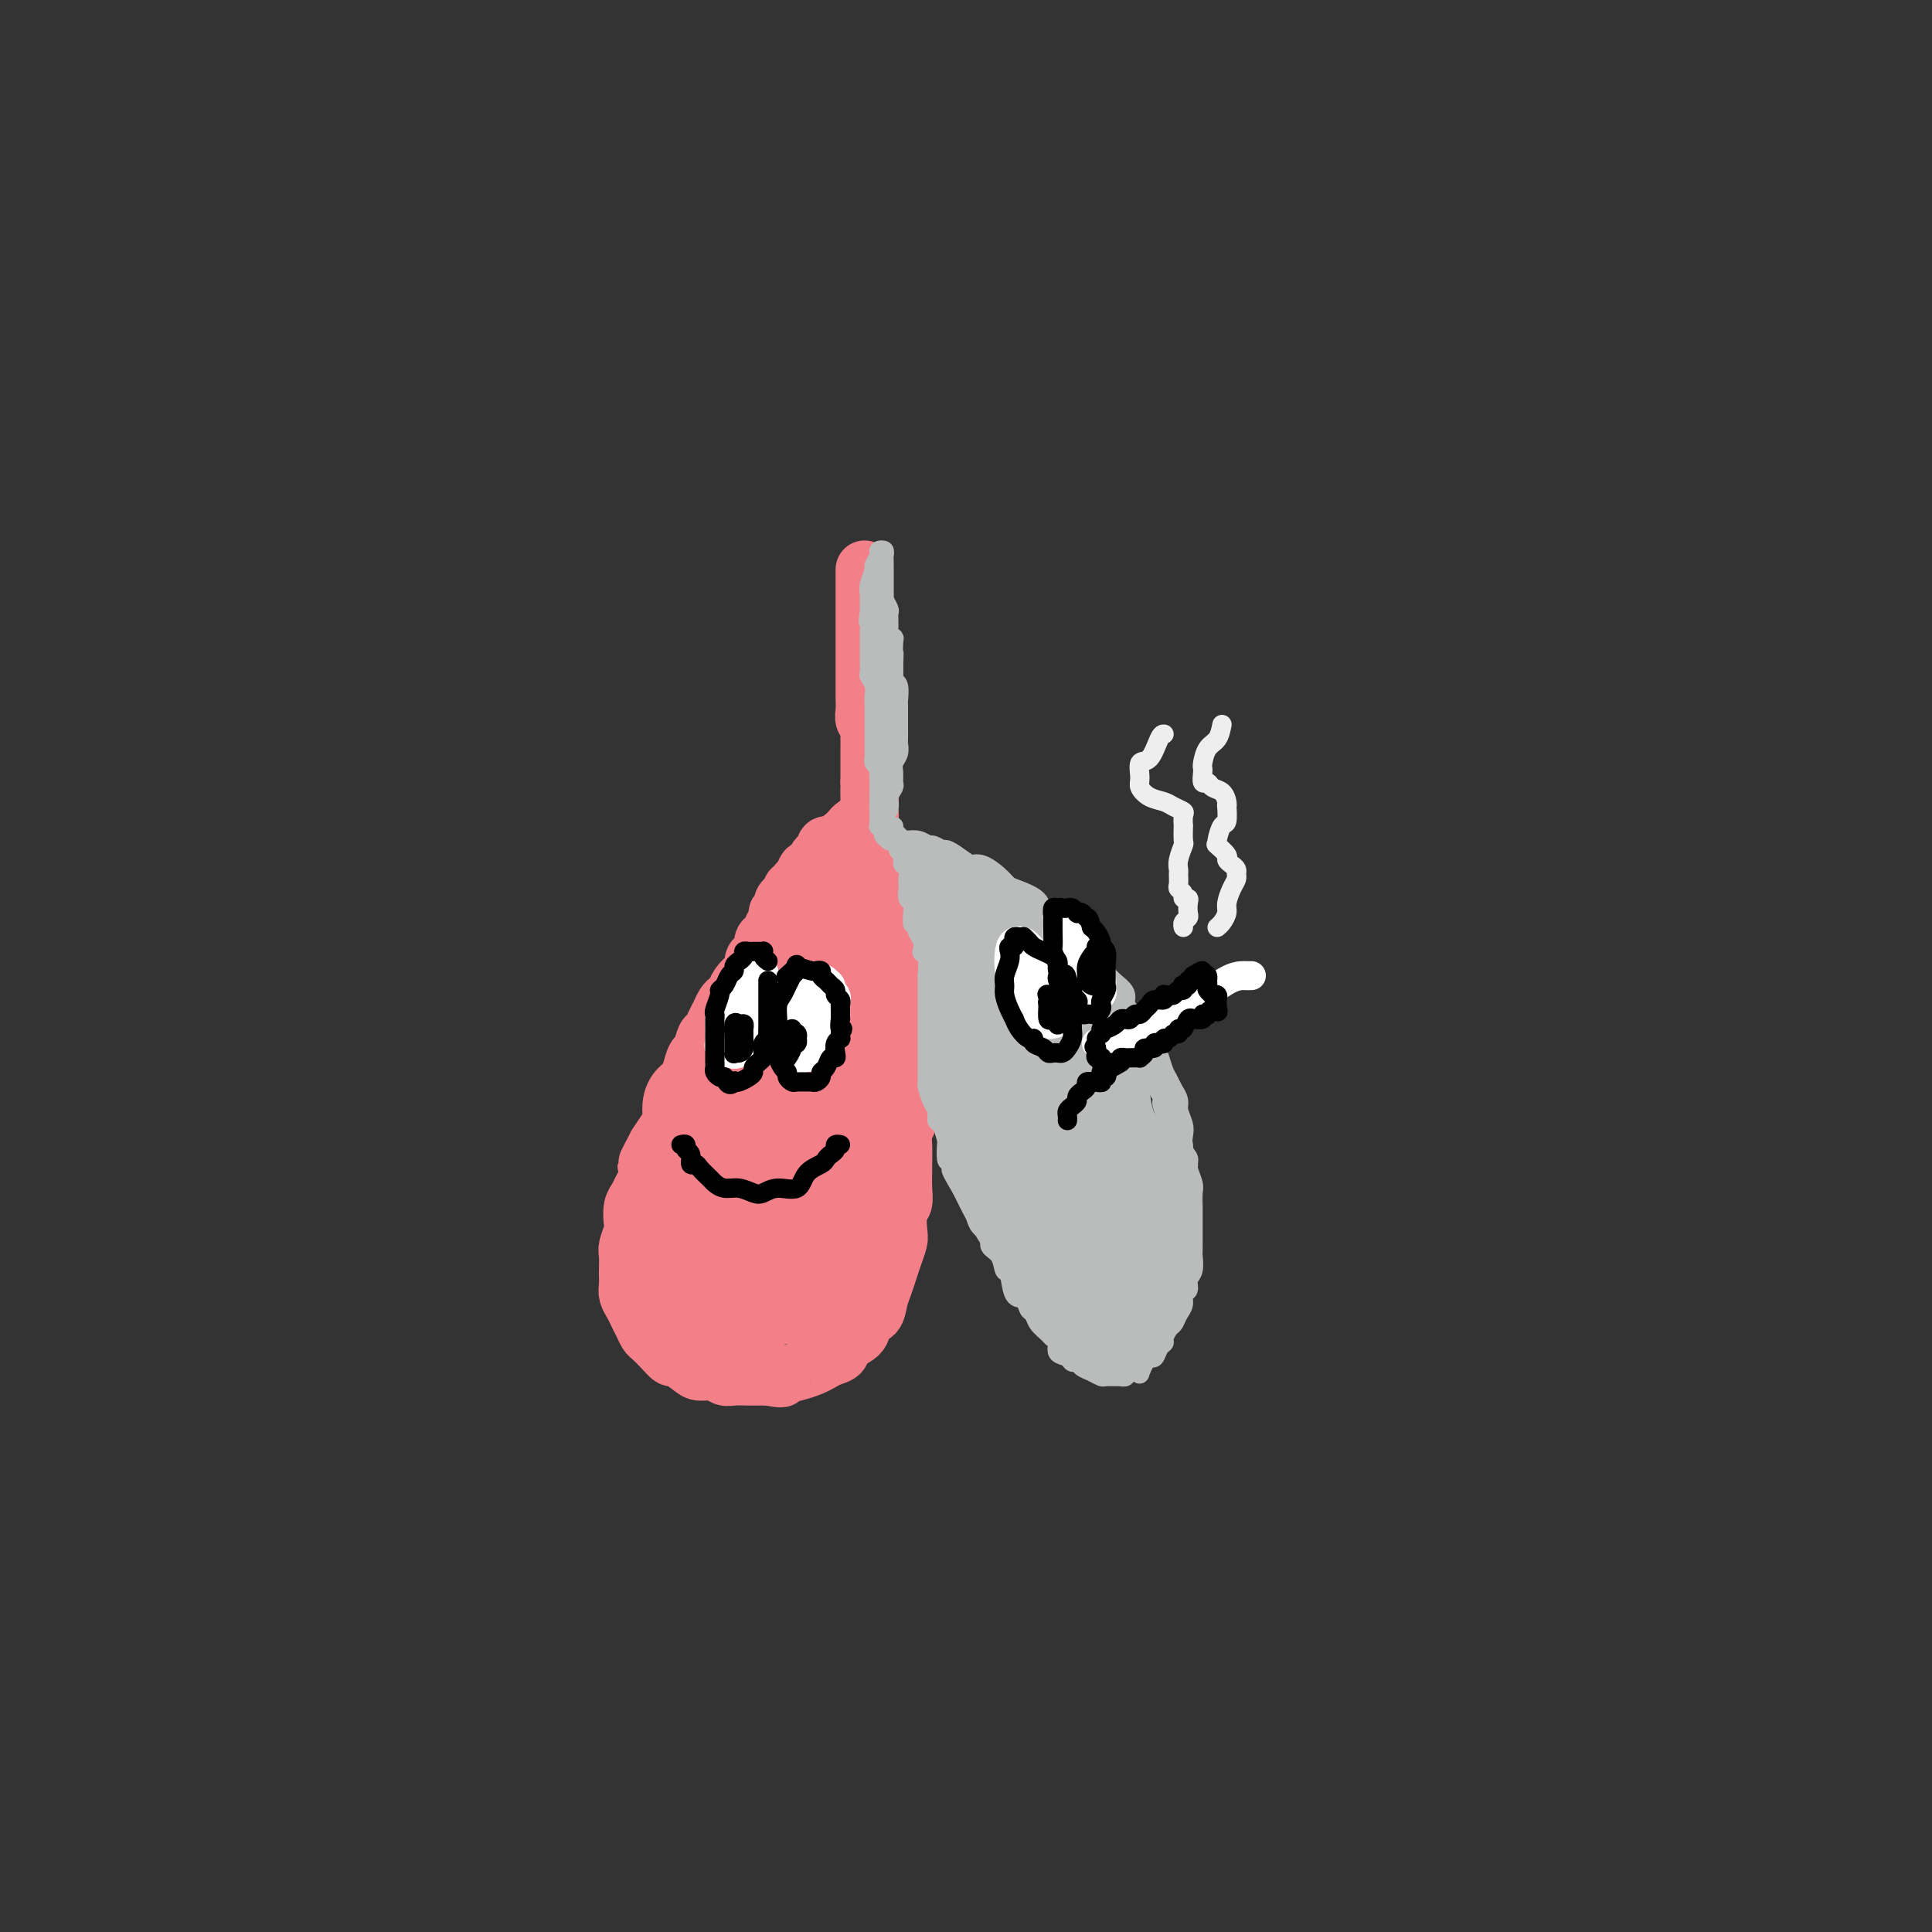 <svg viewBox='0 0 400 400' version='1.1' xmlns='http://www.w3.org/2000/svg' xmlns:xlink='http://www.w3.org/1999/xlink'><rect x="0" y="0" width="400" height="400" fill="#333333" stroke="none"/><g fill='none' stroke='rgb(243,127,137)' stroke-width='12' stroke-linecap='round' stroke-linejoin='round'><path d='M179,118c0.000,-0.089 0.000,-0.179 0,0c-0.000,0.179 -0.000,0.626 0,1c0.000,0.374 0.000,0.675 0,1c-0.000,0.325 -0.000,0.673 0,1c0.000,0.327 0.000,0.632 0,1c-0.000,0.368 -0.000,0.798 0,1c0.000,0.202 0.000,0.177 0,1c-0.000,0.823 -0.000,2.495 0,3c0.000,0.505 0.000,-0.155 0,0c-0.000,0.155 -0.000,1.126 0,2c0.000,0.874 0.000,1.652 0,2c-0.000,0.348 -0.000,0.266 0,1c0.000,0.734 0.000,2.283 0,3c-0.000,0.717 -0.000,0.601 0,1c0.000,0.399 0.000,1.314 0,2c-0.000,0.686 -0.001,1.143 0,2c0.001,0.857 0.004,2.112 0,3c-0.004,0.888 -0.015,1.408 0,2c0.015,0.592 0.057,1.257 0,2c-0.057,0.743 -0.211,1.564 0,2c0.211,0.436 0.789,0.488 1,1c0.211,0.512 0.057,1.484 0,2c-0.057,0.516 -0.015,0.576 0,1c0.015,0.424 0.004,1.213 0,2c-0.004,0.787 -0.001,1.573 0,2c0.001,0.427 0.000,0.496 0,1c-0.000,0.504 -0.000,1.443 0,2c0.000,0.557 0.000,0.730 0,1c-0.000,0.270 -0.000,0.635 0,1'/><path d='M180,162c0.155,7.211 0.042,3.238 0,2c-0.042,-1.238 -0.011,0.259 0,1c0.011,0.741 0.004,0.724 0,1c-0.004,0.276 -0.005,0.843 0,1c0.005,0.157 0.015,-0.098 0,0c-0.015,0.098 -0.057,0.547 0,1c0.057,0.453 0.212,0.910 0,1c-0.212,0.090 -0.792,-0.186 -1,0c-0.208,0.186 -0.045,0.834 0,1c0.045,0.166 -0.030,-0.149 0,0c0.030,0.149 0.163,0.761 0,1c-0.163,0.239 -0.622,0.105 -1,0c-0.378,-0.105 -0.675,-0.182 -1,0c-0.325,0.182 -0.677,0.623 -1,1c-0.323,0.377 -0.616,0.689 -1,1c-0.384,0.311 -0.859,0.622 -1,1c-0.141,0.378 0.050,0.823 0,1c-0.050,0.177 -0.342,0.088 -1,0c-0.658,-0.088 -1.682,-0.173 -2,0c-0.318,0.173 0.069,0.605 0,1c-0.069,0.395 -0.596,0.754 -1,1c-0.404,0.246 -0.687,0.380 -1,1c-0.313,0.620 -0.657,1.725 -1,2c-0.343,0.275 -0.684,-0.281 -1,0c-0.316,0.281 -0.607,1.398 -1,2c-0.393,0.602 -0.889,0.687 -1,1c-0.111,0.313 0.162,0.853 0,1c-0.162,0.147 -0.761,-0.101 -1,0c-0.239,0.101 -0.120,0.550 0,1'/><path d='M164,185c-1.244,1.747 -0.854,1.116 -1,1c-0.146,-0.116 -0.828,0.283 -1,1c-0.172,0.717 0.165,1.750 0,2c-0.165,0.250 -0.831,-0.284 -1,0c-0.169,0.284 0.161,1.384 0,2c-0.161,0.616 -0.813,0.746 -1,1c-0.187,0.254 0.091,0.632 0,1c-0.091,0.368 -0.550,0.728 -1,1c-0.450,0.272 -0.891,0.458 -1,1c-0.109,0.542 0.112,1.440 0,2c-0.112,0.560 -0.559,0.783 -1,1c-0.441,0.217 -0.878,0.429 -1,1c-0.122,0.571 0.069,1.501 0,2c-0.069,0.499 -0.400,0.567 -1,1c-0.600,0.433 -1.470,1.232 -2,2c-0.530,0.768 -0.719,1.504 -1,2c-0.281,0.496 -0.653,0.753 -1,1c-0.347,0.247 -0.670,0.484 -1,1c-0.330,0.516 -0.666,1.312 -1,2c-0.334,0.688 -0.667,1.268 -1,2c-0.333,0.732 -0.667,1.617 -1,2c-0.333,0.383 -0.666,0.263 -1,1c-0.334,0.737 -0.670,2.332 -1,3c-0.330,0.668 -0.653,0.408 -1,1c-0.347,0.592 -0.719,2.035 -1,3c-0.281,0.965 -0.470,1.451 -1,2c-0.530,0.549 -1.402,1.161 -2,2c-0.598,0.839 -0.923,1.905 -1,3c-0.077,1.095 0.095,2.218 0,3c-0.095,0.782 -0.456,1.223 -1,2c-0.544,0.777 -1.272,1.888 -2,3'/><path d='M136,237c-4.288,8.098 -1.008,2.344 0,1c1.008,-1.344 -0.254,1.723 -1,3c-0.746,1.277 -0.974,0.764 -1,1c-0.026,0.236 0.150,1.222 0,2c-0.150,0.778 -0.628,1.348 -1,2c-0.372,0.652 -0.639,1.386 -1,2c-0.361,0.614 -0.815,1.108 -1,2c-0.185,0.892 -0.102,2.183 0,3c0.102,0.817 0.223,1.160 0,2c-0.223,0.840 -0.792,2.179 -1,3c-0.208,0.821 -0.057,1.126 0,2c0.057,0.874 0.018,2.317 0,3c-0.018,0.683 -0.016,0.606 0,1c0.016,0.394 0.046,1.260 0,2c-0.046,0.740 -0.167,1.354 0,2c0.167,0.646 0.621,1.324 1,2c0.379,0.676 0.681,1.349 1,2c0.319,0.651 0.653,1.279 1,2c0.347,0.721 0.707,1.536 1,2c0.293,0.464 0.519,0.576 1,1c0.481,0.424 1.216,1.161 2,2c0.784,0.839 1.617,1.779 2,2c0.383,0.221 0.315,-0.277 1,0c0.685,0.277 2.122,1.328 3,2c0.878,0.672 1.198,0.965 2,1c0.802,0.035 2.088,-0.187 3,0c0.912,0.187 1.452,0.782 2,1c0.548,0.218 1.106,0.058 2,0c0.894,-0.058 2.125,-0.016 3,0c0.875,0.016 1.393,0.004 2,0c0.607,-0.004 1.304,-0.002 2,0'/><path d='M159,285c3.633,0.667 2.716,0.333 3,0c0.284,-0.333 1.768,-0.666 3,-1c1.232,-0.334 2.212,-0.670 3,-1c0.788,-0.330 1.385,-0.653 2,-1c0.615,-0.347 1.249,-0.717 2,-1c0.751,-0.283 1.620,-0.480 2,-1c0.380,-0.520 0.273,-1.364 1,-2c0.727,-0.636 2.289,-1.065 3,-2c0.711,-0.935 0.572,-2.375 1,-3c0.428,-0.625 1.424,-0.435 2,-1c0.576,-0.565 0.732,-1.885 1,-3c0.268,-1.115 0.646,-2.026 1,-3c0.354,-0.974 0.682,-2.012 1,-3c0.318,-0.988 0.625,-1.927 1,-3c0.375,-1.073 0.818,-2.281 1,-3c0.182,-0.719 0.101,-0.950 0,-2c-0.101,-1.050 -0.223,-2.919 0,-4c0.223,-1.081 0.792,-1.374 1,-2c0.208,-0.626 0.055,-1.586 0,-3c-0.055,-1.414 -0.011,-3.283 0,-4c0.011,-0.717 -0.011,-0.282 0,-1c0.011,-0.718 0.056,-2.590 0,-4c-0.056,-1.410 -0.211,-2.359 0,-3c0.211,-0.641 0.790,-0.975 1,-2c0.210,-1.025 0.053,-2.741 0,-4c-0.053,-1.259 -0.000,-2.062 0,-3c0.000,-0.938 -0.052,-2.011 0,-3c0.052,-0.989 0.210,-1.894 0,-3c-0.210,-1.106 -0.787,-2.413 -1,-3c-0.213,-0.587 -0.061,-0.453 0,-1c0.061,-0.547 0.030,-1.773 0,-3'/><path d='M187,212c-0.244,-5.552 -0.854,-2.432 -1,-2c-0.146,0.432 0.171,-1.824 0,-3c-0.171,-1.176 -0.829,-1.272 -1,-2c-0.171,-0.728 0.147,-2.087 0,-3c-0.147,-0.913 -0.757,-1.380 -1,-2c-0.243,-0.620 -0.118,-1.391 0,-2c0.118,-0.609 0.229,-1.054 0,-2c-0.229,-0.946 -0.797,-2.393 -1,-3c-0.203,-0.607 -0.039,-0.375 0,-1c0.039,-0.625 -0.045,-2.107 0,-3c0.045,-0.893 0.219,-1.196 0,-2c-0.219,-0.804 -0.832,-2.107 -1,-3c-0.168,-0.893 0.109,-1.374 0,-2c-0.109,-0.626 -0.605,-1.398 -1,-2c-0.395,-0.602 -0.690,-1.036 -1,-2c-0.310,-0.964 -0.636,-2.458 -1,-3c-0.364,-0.542 -0.767,-0.133 -1,0c-0.233,0.133 -0.297,-0.010 -1,0c-0.703,0.010 -2.046,0.175 -3,0c-0.954,-0.175 -1.519,-0.689 -2,0c-0.481,0.689 -0.878,2.580 -2,5c-1.122,2.420 -2.968,5.367 -4,8c-1.032,2.633 -1.250,4.951 -2,7c-0.750,2.049 -2.032,3.830 -3,7c-0.968,3.170 -1.622,7.730 -2,11c-0.378,3.270 -0.479,5.250 -1,8c-0.521,2.750 -1.460,6.270 -2,9c-0.540,2.730 -0.681,4.670 -1,7c-0.319,2.330 -0.817,5.050 -1,7c-0.183,1.950 -0.052,3.128 0,4c0.052,0.872 0.026,1.436 0,2'/><path d='M154,250c-0.818,7.465 0.635,2.128 2,0c1.365,-2.128 2.640,-1.046 4,-2c1.360,-0.954 2.803,-3.943 4,-7c1.197,-3.057 2.146,-6.183 3,-9c0.854,-2.817 1.611,-5.326 2,-8c0.389,-2.674 0.408,-5.512 0,-7c-0.408,-1.488 -1.244,-1.628 -2,-2c-0.756,-0.372 -1.433,-0.978 -3,-1c-1.567,-0.022 -4.024,0.541 -6,2c-1.976,1.459 -3.471,3.815 -5,7c-1.529,3.185 -3.091,7.200 -5,11c-1.909,3.800 -4.164,7.384 -5,10c-0.836,2.616 -0.254,4.265 0,6c0.254,1.735 0.178,3.556 0,5c-0.178,1.444 -0.460,2.512 0,3c0.460,0.488 1.662,0.395 3,0c1.338,-0.395 2.811,-1.093 4,-2c1.189,-0.907 2.095,-2.023 3,-4c0.905,-1.977 1.810,-4.815 2,-7c0.190,-2.185 -0.333,-3.719 -1,-5c-0.667,-1.281 -1.477,-2.310 -2,-3c-0.523,-0.690 -0.757,-1.041 -2,-1c-1.243,0.041 -3.494,0.473 -5,2c-1.506,1.527 -2.267,4.148 -3,7c-0.733,2.852 -1.437,5.935 -2,9c-0.563,3.065 -0.986,6.113 -1,9c-0.014,2.887 0.380,5.613 1,7c0.620,1.387 1.465,1.434 2,2c0.535,0.566 0.759,1.653 2,2c1.241,0.347 3.497,-0.044 5,-1c1.503,-0.956 2.251,-2.478 3,-4'/><path d='M152,269c2.118,-2.826 3.414,-7.391 4,-10c0.586,-2.609 0.463,-3.263 0,-5c-0.463,-1.737 -1.265,-4.559 -2,-6c-0.735,-1.441 -1.404,-1.503 -2,-2c-0.596,-0.497 -1.120,-1.431 -2,-1c-0.880,0.431 -2.116,2.227 -3,4c-0.884,1.773 -1.416,3.522 -2,6c-0.584,2.478 -1.221,5.684 -1,8c0.221,2.316 1.299,3.741 2,5c0.701,1.259 1.024,2.352 2,3c0.976,0.648 2.605,0.849 4,1c1.395,0.151 2.555,0.251 4,-1c1.445,-1.251 3.176,-3.852 4,-6c0.824,-2.148 0.742,-3.844 1,-6c0.258,-2.156 0.858,-4.773 1,-7c0.142,-2.227 -0.172,-4.064 -1,-5c-0.828,-0.936 -2.169,-0.972 -3,-1c-0.831,-0.028 -1.153,-0.049 -2,1c-0.847,1.049 -2.218,3.170 -3,6c-0.782,2.830 -0.975,6.371 -1,9c-0.025,2.629 0.116,4.346 0,6c-0.116,1.654 -0.491,3.245 0,4c0.491,0.755 1.848,0.673 3,1c1.152,0.327 2.100,1.064 3,1c0.900,-0.064 1.752,-0.928 3,-3c1.248,-2.072 2.893,-5.352 4,-8c1.107,-2.648 1.678,-4.665 2,-7c0.322,-2.335 0.396,-4.987 0,-7c-0.396,-2.013 -1.260,-3.388 -2,-4c-0.740,-0.612 -1.354,-0.461 -2,0c-0.646,0.461 -1.323,1.230 -2,2'/><path d='M161,247c-1.239,1.776 -2.338,5.217 -3,8c-0.662,2.783 -0.888,4.907 -1,7c-0.112,2.093 -0.109,4.154 0,6c0.109,1.846 0.323,3.475 1,4c0.677,0.525 1.817,-0.055 3,0c1.183,0.055 2.408,0.743 4,0c1.592,-0.743 3.551,-2.919 5,-5c1.449,-2.081 2.386,-4.067 3,-6c0.614,-1.933 0.904,-3.814 1,-7c0.096,-3.186 -0.000,-7.676 0,-10c0.000,-2.324 0.098,-2.481 0,-3c-0.098,-0.519 -0.391,-1.400 -1,-2c-0.609,-0.600 -1.533,-0.920 -2,0c-0.467,0.920 -0.476,3.078 -1,5c-0.524,1.922 -1.564,3.606 -2,6c-0.436,2.394 -0.268,5.499 0,8c0.268,2.501 0.636,4.400 1,5c0.364,0.600 0.723,-0.099 1,0c0.277,0.099 0.470,0.994 1,1c0.530,0.006 1.397,-0.879 3,-3c1.603,-2.121 3.943,-5.478 5,-8c1.057,-2.522 0.830,-4.207 1,-9c0.170,-4.793 0.738,-12.692 1,-18c0.262,-5.308 0.217,-8.024 0,-11c-0.217,-2.976 -0.606,-6.211 -1,-9c-0.394,-2.789 -0.792,-5.132 -1,-7c-0.208,-1.868 -0.227,-3.260 -1,-5c-0.773,-1.740 -2.300,-3.827 -3,-5c-0.700,-1.173 -0.573,-1.431 -1,-2c-0.427,-0.569 -1.408,-1.448 -2,-2c-0.592,-0.552 -0.796,-0.776 -1,-1'/><path d='M171,184c-1.225,-2.253 -0.286,-0.385 0,0c0.286,0.385 -0.081,-0.714 0,-1c0.081,-0.286 0.610,0.242 1,1c0.390,0.758 0.640,1.745 1,4c0.360,2.255 0.829,5.776 1,9c0.171,3.224 0.044,6.150 0,9c-0.044,2.850 -0.006,5.625 0,8c0.006,2.375 -0.022,4.352 0,7c0.022,2.648 0.093,5.968 0,8c-0.093,2.032 -0.351,2.776 -1,4c-0.649,1.224 -1.688,2.929 -2,4c-0.312,1.071 0.104,1.508 0,2c-0.104,0.492 -0.729,1.040 -1,1c-0.271,-0.040 -0.188,-0.667 0,-1c0.188,-0.333 0.481,-0.373 1,-2c0.519,-1.627 1.264,-4.841 2,-9c0.736,-4.159 1.463,-9.263 2,-13c0.537,-3.737 0.885,-6.108 1,-9c0.115,-2.892 -0.002,-6.306 0,-8c0.002,-1.694 0.125,-1.670 0,-2c-0.125,-0.330 -0.496,-1.015 -1,-1c-0.504,0.015 -1.140,0.731 -2,2c-0.860,1.269 -1.944,3.092 -3,7c-1.056,3.908 -2.084,9.902 -3,15c-0.916,5.098 -1.721,9.300 -2,13c-0.279,3.700 -0.034,6.899 0,9c0.034,2.101 -0.145,3.104 0,4c0.145,0.896 0.613,1.685 1,2c0.387,0.315 0.694,0.158 1,0'/><path d='M167,247c0.516,3.514 1.806,-1.703 3,-5c1.194,-3.297 2.293,-4.676 3,-8c0.707,-3.324 1.021,-8.594 1,-12c-0.021,-3.406 -0.378,-4.948 -1,-7c-0.622,-2.052 -1.508,-4.614 -2,-6c-0.492,-1.386 -0.591,-1.594 -1,-2c-0.409,-0.406 -1.128,-1.009 -2,0c-0.872,1.009 -1.896,3.630 -3,7c-1.104,3.370 -2.290,7.490 -3,11c-0.710,3.510 -0.946,6.409 -1,9c-0.054,2.591 0.075,4.872 0,7c-0.075,2.128 -0.354,4.102 0,5c0.354,0.898 1.341,0.719 2,1c0.659,0.281 0.990,1.022 2,1c1.010,-0.022 2.698,-0.807 4,-2c1.302,-1.193 2.218,-2.794 3,-5c0.782,-2.206 1.429,-5.017 2,-8c0.571,-2.983 1.066,-6.140 1,-9c-0.066,-2.860 -0.694,-5.424 -1,-7c-0.306,-1.576 -0.291,-2.164 -1,-3c-0.709,-0.836 -2.141,-1.920 -3,-2c-0.859,-0.080 -1.144,0.844 -2,2c-0.856,1.156 -2.282,2.544 -3,5c-0.718,2.456 -0.728,5.980 -1,9c-0.272,3.020 -0.805,5.537 -1,8c-0.195,2.463 -0.051,4.874 0,7c0.051,2.126 0.011,3.967 0,5c-0.011,1.033 0.007,1.256 0,2c-0.007,0.744 -0.040,2.008 0,3c0.040,0.992 0.154,1.712 0,2c-0.154,0.288 -0.577,0.144 -1,0'/><path d='M162,255c-0.401,5.796 0.096,2.288 0,1c-0.096,-1.288 -0.785,-0.354 -1,0c-0.215,0.354 0.044,0.127 0,0c-0.044,-0.127 -0.393,-0.154 -1,0c-0.607,0.154 -1.473,0.491 -2,1c-0.527,0.509 -0.715,1.192 -1,2c-0.285,0.808 -0.669,1.743 -1,3c-0.331,1.257 -0.610,2.837 -1,4c-0.390,1.163 -0.889,1.909 -1,3c-0.111,1.091 0.168,2.527 0,3c-0.168,0.473 -0.784,-0.016 -1,0c-0.216,0.016 -0.034,0.535 0,1c0.034,0.465 -0.082,0.874 0,1c0.082,0.126 0.362,-0.030 1,0c0.638,0.030 1.635,0.245 2,0c0.365,-0.245 0.098,-0.951 0,-1c-0.098,-0.049 -0.025,0.560 0,1c0.025,0.440 0.004,0.710 0,1c-0.004,0.290 0.010,0.600 0,1c-0.010,0.400 -0.044,0.892 0,1c0.044,0.108 0.167,-0.167 0,0c-0.167,0.167 -0.622,0.777 -1,1c-0.378,0.223 -0.679,0.060 -1,0c-0.321,-0.060 -0.663,-0.017 -1,0c-0.337,0.017 -0.668,0.009 -1,0'/><path d='M152,278c-0.574,0.316 -0.010,0.607 0,1c0.010,0.393 -0.533,0.889 -1,1c-0.467,0.111 -0.856,-0.162 -1,0c-0.144,0.162 -0.041,0.761 0,1c0.041,0.239 0.021,0.120 0,0'/></g>
<g fill='none' stroke='rgb(186,187,187)' stroke-width='4' stroke-linecap='round' stroke-linejoin='round'><path d='M183,114c0.000,0.331 0.000,0.661 0,1c0.000,0.339 0.000,0.685 0,1c0.000,0.315 0.000,0.599 0,1c0.000,0.401 0.000,0.921 0,1c0.000,0.079 0.000,-0.282 0,0c0.000,0.282 0.000,1.207 0,2c0.000,0.793 0.000,1.455 0,2c0.000,0.545 0.000,0.972 0,1c0.000,0.028 0.000,-0.344 0,0c0.000,0.344 0.000,1.405 0,2c0.000,0.595 0.000,0.724 0,1c0.000,0.276 0.000,0.698 0,1c0.000,0.302 0.000,0.482 0,1c0.000,0.518 0.000,1.373 0,2c0.000,0.627 0.000,1.027 0,1c0.000,-0.027 0.000,-0.480 0,0c0.000,0.480 0.000,1.893 0,3c0.000,1.107 0.000,1.906 0,2c0.000,0.094 0.000,-0.519 0,0c0.000,0.519 0.000,2.171 0,3c0.000,0.829 0.000,0.837 0,1c0.000,0.163 0.000,0.481 0,1c0.000,0.519 0.000,1.238 0,2c0.000,0.762 0.000,1.566 0,2c0.000,0.434 0.000,0.498 0,1c0.000,0.502 0.000,1.443 0,2c0.000,0.557 0.000,0.731 0,1c0.000,0.269 0.000,0.635 0,1'/><path d='M183,150c0.000,5.671 0.000,1.848 0,1c0.000,-0.848 0.000,1.278 0,2c0.000,0.722 0.000,0.038 0,0c0.000,-0.038 0.000,0.568 0,1c0.000,0.432 0.000,0.689 0,1c0.000,0.311 0.000,0.675 0,1c0.000,0.325 0.000,0.612 0,1c0.000,0.388 0.000,0.877 0,1c0.000,0.123 0.000,-0.121 0,0c0.000,0.121 0.000,0.606 0,1c0.000,0.394 0.000,0.697 0,1c0.000,0.303 0.000,0.606 0,1c0.000,0.394 0.000,0.879 0,1c0.000,0.121 0.000,-0.123 0,0c0.000,0.123 0.000,0.611 0,1c0.000,0.389 0.000,0.677 0,1c0.000,0.323 0.000,0.679 0,1c0.000,0.321 0.000,0.605 0,1c0.000,0.395 0.000,0.900 0,1c0.000,0.100 0.000,-0.204 0,0c0.000,0.204 0.000,0.915 0,1c0.000,0.085 0.000,-0.458 0,-1'/><path d='M183,167c0.000,2.833 0.000,1.417 0,0'/><path d='M183,167c0.000,0.089 0.000,0.178 0,0c-0.000,-0.178 -0.000,-0.624 0,-1c0.000,-0.376 0.000,-0.681 0,-1c-0.000,-0.319 -0.000,-0.651 0,-1c0.000,-0.349 0.000,-0.715 0,-1c-0.000,-0.285 -0.000,-0.487 0,-1c0.000,-0.513 0.000,-1.336 0,-2c-0.000,-0.664 -0.000,-1.170 0,-2c0.000,-0.830 0.000,-1.985 0,-3c-0.000,-1.015 -0.000,-1.890 0,-2c0.000,-0.110 0.000,0.547 0,0c-0.000,-0.547 -0.000,-2.296 0,-3c0.000,-0.704 0.000,-0.363 0,-1c-0.000,-0.637 -0.000,-2.251 0,-3c0.000,-0.749 0.001,-0.634 0,-1c-0.001,-0.366 -0.004,-1.215 0,-2c0.004,-0.785 0.015,-1.506 0,-2c-0.015,-0.494 -0.057,-0.762 0,-1c0.057,-0.238 0.211,-0.447 0,-1c-0.211,-0.553 -0.788,-1.448 -1,-2c-0.212,-0.552 -0.061,-0.759 0,-1c0.061,-0.241 0.030,-0.516 0,-1c-0.030,-0.484 -0.061,-1.176 0,-2c0.061,-0.824 0.212,-1.779 0,-2c-0.212,-0.221 -0.789,0.292 -1,0c-0.211,-0.292 -0.057,-1.391 0,-2c0.057,-0.609 0.015,-0.730 0,-1c-0.015,-0.270 -0.004,-0.688 0,-1c0.004,-0.312 0.001,-0.518 0,-1c-0.001,-0.482 -0.001,-1.241 0,-2'/><path d='M181,124c-0.309,-6.889 -0.083,-2.611 0,-1c0.083,1.611 0.022,0.553 0,0c-0.022,-0.553 -0.006,-0.603 0,-1c0.006,-0.397 0.001,-1.143 0,-1c-0.001,0.143 0.004,1.173 0,2c-0.004,0.827 -0.015,1.451 0,2c0.015,0.549 0.056,1.024 0,2c-0.056,0.976 -0.207,2.453 0,3c0.207,0.547 0.774,0.162 1,1c0.226,0.838 0.113,2.897 0,4c-0.113,1.103 -0.226,1.249 0,2c0.226,0.751 0.793,2.107 1,3c0.207,0.893 0.056,1.324 0,2c-0.056,0.676 -0.015,1.599 0,2c0.015,0.401 0.004,0.282 0,1c-0.004,0.718 -0.001,2.275 0,3c0.001,0.725 0.000,0.618 0,1c-0.000,0.382 -0.000,1.254 0,2c0.000,0.746 0.000,1.365 0,2c-0.000,0.635 -0.000,1.287 0,2c0.000,0.713 0.000,1.486 0,2c-0.000,0.514 -0.000,0.767 0,1c0.000,0.233 0.000,0.444 0,1c-0.000,0.556 -0.000,1.457 0,2c0.000,0.543 0.000,0.726 0,1c-0.000,0.274 -0.000,0.637 0,1'/><path d='M183,163c0.249,6.908 -0.129,3.176 0,2c0.129,-1.176 0.767,0.202 1,1c0.233,0.798 0.063,1.014 0,1c-0.063,-0.014 -0.018,-0.258 0,0c0.018,0.258 0.009,1.019 0,1c-0.009,-0.019 -0.016,-0.816 0,-1c0.016,-0.184 0.057,0.246 0,0c-0.057,-0.246 -0.213,-1.168 0,-2c0.213,-0.832 0.793,-1.573 1,-2c0.207,-0.427 0.041,-0.538 0,-1c-0.041,-0.462 0.041,-1.273 0,-2c-0.041,-0.727 -0.207,-1.369 0,-2c0.207,-0.631 0.788,-1.252 1,-2c0.212,-0.748 0.057,-1.623 0,-2c-0.057,-0.377 -0.016,-0.256 0,-1c0.016,-0.744 0.005,-2.353 0,-3c-0.005,-0.647 -0.005,-0.330 0,-1c0.005,-0.670 0.015,-2.325 0,-3c-0.015,-0.675 -0.057,-0.369 0,-1c0.057,-0.631 0.211,-2.200 0,-3c-0.211,-0.800 -0.788,-0.831 -1,-1c-0.212,-0.169 -0.061,-0.477 0,-1c0.061,-0.523 0.030,-1.262 0,-2'/><path d='M185,138c0.159,-4.615 0.057,-2.154 0,-2c-0.057,0.154 -0.068,-2.000 0,-3c0.068,-1.000 0.214,-0.845 0,-1c-0.214,-0.155 -0.790,-0.619 -1,-1c-0.210,-0.381 -0.055,-0.678 0,-1c0.055,-0.322 0.011,-0.667 0,-1c-0.011,-0.333 0.011,-0.654 0,-1c-0.011,-0.346 -0.056,-0.718 0,-1c0.056,-0.282 0.211,-0.475 0,-1c-0.211,-0.525 -0.789,-1.384 -1,-2c-0.211,-0.616 -0.057,-0.991 0,-1c0.057,-0.009 0.015,0.347 0,0c-0.015,-0.347 -0.004,-1.399 0,-2c0.004,-0.601 0.001,-0.753 0,-1c-0.001,-0.247 -0.000,-0.591 0,-1c0.000,-0.409 -0.000,-0.883 0,-1c0.000,-0.117 0.001,0.123 0,0c-0.001,-0.123 -0.004,-0.608 0,-1c0.004,-0.392 0.016,-0.692 0,-1c-0.016,-0.308 -0.061,-0.625 0,-1c0.061,-0.375 0.228,-0.807 0,-1c-0.228,-0.193 -0.849,-0.147 -1,0c-0.151,0.147 0.170,0.395 0,1c-0.170,0.605 -0.830,1.565 -1,2c-0.170,0.435 0.151,0.343 0,1c-0.151,0.657 -0.772,2.063 -1,3c-0.228,0.937 -0.061,1.406 0,2c0.061,0.594 0.018,1.313 0,2c-0.018,0.687 -0.009,1.344 0,2'/><path d='M180,127c-0.464,2.191 -0.124,1.670 0,2c0.124,0.330 0.034,1.511 0,2c-0.034,0.489 -0.010,0.287 0,1c0.010,0.713 0.006,2.340 0,3c-0.006,0.660 -0.016,0.351 0,1c0.016,0.649 0.057,2.254 0,3c-0.057,0.746 -0.211,0.633 0,1c0.211,0.367 0.789,1.215 1,2c0.211,0.785 0.057,1.505 0,2c-0.057,0.495 -0.015,0.763 0,1c0.015,0.237 0.004,0.444 0,1c-0.004,0.556 -0.001,1.463 0,2c0.001,0.537 0.000,0.704 0,1c-0.000,0.296 -0.000,0.722 0,1c0.000,0.278 -0.000,0.407 0,1c0.000,0.593 0.000,1.650 0,2c-0.000,0.350 -0.001,-0.009 0,0c0.001,0.009 0.004,0.384 0,1c-0.004,0.616 -0.015,1.473 0,2c0.015,0.527 0.057,0.723 0,1c-0.057,0.277 -0.211,0.634 0,1c0.211,0.366 0.789,0.742 1,1c0.211,0.258 0.057,0.398 0,1c-0.057,0.602 -0.015,1.667 0,2c0.015,0.333 0.004,-0.065 0,0c-0.004,0.065 -0.001,0.595 0,1c0.001,0.405 0.000,0.686 0,1c-0.000,0.314 -0.000,0.661 0,1c0.000,0.339 0.000,0.668 0,1c-0.000,0.332 -0.000,0.666 0,1'/><path d='M182,167c0.309,6.140 0.083,1.491 0,0c-0.083,-1.491 -0.023,0.175 0,1c0.023,0.825 0.010,0.808 0,1c-0.010,0.192 -0.017,0.591 0,1c0.017,0.409 0.057,0.827 0,1c-0.057,0.173 -0.211,0.102 0,0c0.211,-0.102 0.789,-0.233 1,0c0.211,0.233 0.057,0.832 0,1c-0.057,0.168 -0.016,-0.095 0,0c0.016,0.095 0.008,0.547 0,1'/><path d='M183,173c0.394,0.863 0.879,0.021 1,0c0.121,-0.021 -0.121,0.778 0,1c0.121,0.222 0.607,-0.133 1,0c0.393,0.133 0.694,0.752 1,1c0.306,0.248 0.617,0.123 1,0c0.383,-0.123 0.839,-0.244 1,0c0.161,0.244 0.028,0.854 0,1c-0.028,0.146 0.049,-0.172 0,0c-0.049,0.172 -0.224,0.835 0,1c0.224,0.165 0.847,-0.167 1,0c0.153,0.167 -0.165,0.833 0,1c0.165,0.167 0.814,-0.167 1,0c0.186,0.167 -0.091,0.833 0,1c0.091,0.167 0.548,-0.166 1,0c0.452,0.166 0.897,0.832 1,1c0.103,0.168 -0.137,-0.161 0,0c0.137,0.161 0.652,0.813 1,1c0.348,0.187 0.528,-0.089 1,0c0.472,0.089 1.236,0.545 2,1'/><path d='M196,182c1.959,1.559 0.356,0.957 0,1c-0.356,0.043 0.533,0.733 1,1c0.467,0.267 0.510,0.112 1,0c0.490,-0.112 1.425,-0.180 2,0c0.575,0.180 0.788,0.608 1,1c0.212,0.392 0.423,0.748 1,1c0.577,0.252 1.521,0.400 2,1c0.479,0.600 0.494,1.652 1,2c0.506,0.348 1.502,-0.009 2,0c0.498,0.009 0.499,0.382 1,1c0.501,0.618 1.503,1.479 2,2c0.497,0.521 0.490,0.702 1,1c0.510,0.298 1.536,0.712 2,1c0.464,0.288 0.366,0.448 1,1c0.634,0.552 2.001,1.495 3,2c0.999,0.505 1.630,0.573 2,1c0.370,0.427 0.480,1.213 1,2c0.520,0.787 1.452,1.574 2,2c0.548,0.426 0.713,0.489 1,1c0.287,0.511 0.696,1.468 1,2c0.304,0.532 0.501,0.637 1,1c0.499,0.363 1.298,0.984 2,2c0.702,1.016 1.305,2.427 2,3c0.695,0.573 1.482,0.310 2,1c0.518,0.690 0.768,2.334 1,3c0.232,0.666 0.447,0.352 1,1c0.553,0.648 1.444,2.256 2,3c0.556,0.744 0.778,0.622 1,1c0.222,0.378 0.444,1.256 1,2c0.556,0.744 1.444,1.356 2,2c0.556,0.644 0.778,1.322 1,2'/><path d='M240,226c3.797,4.848 1.791,2.468 1,2c-0.791,-0.468 -0.365,0.977 0,2c0.365,1.023 0.671,1.625 1,2c0.329,0.375 0.681,0.525 1,1c0.319,0.475 0.606,1.277 1,2c0.394,0.723 0.894,1.367 1,2c0.106,0.633 -0.182,1.257 0,2c0.182,0.743 0.833,1.607 1,2c0.167,0.393 -0.151,0.317 0,1c0.151,0.683 0.773,2.126 1,3c0.227,0.874 0.061,1.178 0,2c-0.061,0.822 -0.016,2.161 0,3c0.016,0.839 0.004,1.179 0,2c-0.004,0.821 -0.000,2.125 0,3c0.000,0.875 -0.004,1.322 0,2c0.004,0.678 0.016,1.586 0,2c-0.016,0.414 -0.061,0.334 0,1c0.061,0.666 0.227,2.079 0,3c-0.227,0.921 -0.848,1.349 -1,2c-0.152,0.651 0.167,1.526 0,2c-0.167,0.474 -0.818,0.546 -1,1c-0.182,0.454 0.105,1.291 0,2c-0.105,0.709 -0.602,1.289 -1,2c-0.398,0.711 -0.698,1.551 -1,2c-0.302,0.449 -0.606,0.506 -1,1c-0.394,0.494 -0.879,1.424 -1,2c-0.121,0.576 0.122,0.798 0,1c-0.122,0.202 -0.610,0.384 -1,1c-0.390,0.616 -0.682,1.666 -1,2c-0.318,0.334 -0.662,-0.047 -1,0c-0.338,0.047 -0.669,0.524 -1,1'/><path d='M237,282c-1.665,3.409 -0.826,2.430 -1,2c-0.174,-0.430 -1.360,-0.312 -2,0c-0.640,0.312 -0.734,0.816 -1,1c-0.266,0.184 -0.704,0.046 -1,0c-0.296,-0.046 -0.450,-0.001 -1,0c-0.550,0.001 -1.495,-0.042 -2,0c-0.505,0.042 -0.569,0.170 -1,0c-0.431,-0.170 -1.227,-0.637 -2,-1c-0.773,-0.363 -1.521,-0.621 -2,-1c-0.479,-0.379 -0.688,-0.879 -1,-1c-0.312,-0.121 -0.728,0.136 -1,0c-0.272,-0.136 -0.401,-0.666 -1,-1c-0.599,-0.334 -1.670,-0.473 -2,-1c-0.330,-0.527 0.080,-1.441 0,-2c-0.080,-0.559 -0.652,-0.765 -1,-1c-0.348,-0.235 -0.473,-0.501 -1,-1c-0.527,-0.499 -1.454,-1.230 -2,-2c-0.546,-0.770 -0.709,-1.580 -1,-2c-0.291,-0.420 -0.708,-0.450 -1,-1c-0.292,-0.550 -0.458,-1.621 -1,-2c-0.542,-0.379 -1.460,-0.065 -2,-1c-0.540,-0.935 -0.703,-3.118 -1,-4c-0.297,-0.882 -0.727,-0.463 -1,-1c-0.273,-0.537 -0.388,-2.031 -1,-3c-0.612,-0.969 -1.722,-1.414 -2,-2c-0.278,-0.586 0.276,-1.312 0,-2c-0.276,-0.688 -1.383,-1.339 -2,-2c-0.617,-0.661 -0.743,-1.332 -1,-2c-0.257,-0.668 -0.646,-1.334 -1,-2c-0.354,-0.666 -0.673,-1.333 -1,-2c-0.327,-0.667 -0.664,-1.333 -1,-2'/><path d='M199,246c-3.585,-5.976 -1.548,-3.416 -1,-3c0.548,0.416 -0.392,-1.311 -1,-2c-0.608,-0.689 -0.885,-0.341 -1,-1c-0.115,-0.659 -0.069,-2.327 0,-3c0.069,-0.673 0.159,-0.353 0,-1c-0.159,-0.647 -0.568,-2.261 -1,-3c-0.432,-0.739 -0.886,-0.603 -1,-1c-0.114,-0.397 0.113,-1.327 0,-2c-0.113,-0.673 -0.566,-1.087 -1,-2c-0.434,-0.913 -0.848,-2.323 -1,-3c-0.152,-0.677 -0.041,-0.619 0,-1c0.041,-0.381 0.011,-1.200 0,-2c-0.011,-0.800 -0.003,-1.579 0,-2c0.003,-0.421 0.001,-0.484 0,-1c-0.001,-0.516 -0.000,-1.487 0,-2c0.000,-0.513 0.000,-0.569 0,-1c-0.000,-0.431 -0.000,-1.236 0,-2c0.000,-0.764 0.000,-1.487 0,-2c-0.000,-0.513 -0.000,-0.818 0,-1c0.000,-0.182 0.000,-0.243 0,-1c-0.000,-0.757 -0.000,-2.209 0,-3c0.000,-0.791 0.001,-0.919 0,-1c-0.001,-0.081 -0.004,-0.113 0,-1c0.004,-0.887 0.015,-2.628 0,-3c-0.015,-0.372 -0.056,0.627 0,0c0.056,-0.627 0.207,-2.879 0,-4c-0.207,-1.121 -0.774,-1.113 -1,-1c-0.226,0.113 -0.112,0.329 0,0c0.112,-0.329 0.223,-1.204 0,-2c-0.223,-0.796 -0.778,-1.513 -1,-2c-0.222,-0.487 -0.111,-0.743 0,-1'/><path d='M190,192c-0.532,-5.240 -0.860,-1.842 -1,-1c-0.140,0.842 -0.090,-0.874 0,-2c0.090,-1.126 0.220,-1.663 0,-2c-0.220,-0.337 -0.790,-0.475 -1,-1c-0.210,-0.525 -0.060,-1.436 0,-2c0.060,-0.564 0.030,-0.781 0,-1c-0.030,-0.219 -0.060,-0.440 0,-1c0.060,-0.560 0.208,-1.459 0,-2c-0.208,-0.541 -0.774,-0.723 -1,-1c-0.226,-0.277 -0.113,-0.649 0,-1c0.113,-0.351 0.226,-0.682 0,-1c-0.226,-0.318 -0.792,-0.624 -1,-1c-0.208,-0.376 -0.060,-0.822 0,-1c0.060,-0.178 0.030,-0.089 0,0c-0.030,0.089 -0.060,0.177 0,0c0.060,-0.177 0.212,-0.618 0,-1c-0.212,-0.382 -0.787,-0.703 -1,-1c-0.213,-0.297 -0.065,-0.569 0,-1c0.065,-0.431 0.045,-1.022 0,-1c-0.045,0.022 -0.115,0.657 0,1c0.115,0.343 0.416,0.395 1,1c0.584,0.605 1.451,1.762 2,2c0.549,0.238 0.780,-0.442 1,0c0.220,0.442 0.430,2.005 1,3c0.570,0.995 1.500,1.422 2,2c0.500,0.578 0.572,1.308 1,2c0.428,0.692 1.214,1.346 2,2'/><path d='M195,184c1.904,2.291 1.665,1.519 2,2c0.335,0.481 1.244,2.216 2,3c0.756,0.784 1.358,0.618 2,1c0.642,0.382 1.324,1.312 2,2c0.676,0.688 1.347,1.133 2,2c0.653,0.867 1.287,2.156 2,3c0.713,0.844 1.506,1.244 2,2c0.494,0.756 0.691,1.869 1,3c0.309,1.131 0.732,2.282 1,3c0.268,0.718 0.382,1.004 1,2c0.618,0.996 1.738,2.701 2,4c0.262,1.299 -0.336,2.191 0,3c0.336,0.809 1.606,1.537 2,2c0.394,0.463 -0.086,0.663 0,1c0.086,0.337 0.739,0.811 1,1c0.261,0.189 0.131,0.095 0,0'/></g>
<g fill='none' stroke='rgb(186,187,187)' stroke-width='6' stroke-linecap='round' stroke-linejoin='round'><path d='M192,184c-0.113,0.449 -0.227,0.898 0,1c0.227,0.102 0.793,-0.142 1,0c0.207,0.142 0.055,0.671 0,1c-0.055,0.329 -0.015,0.457 0,1c0.015,0.543 0.003,1.500 0,2c-0.003,0.500 0.003,0.541 0,1c-0.003,0.459 -0.016,1.334 0,2c0.016,0.666 0.061,1.122 0,2c-0.061,0.878 -0.228,2.178 0,3c0.228,0.822 0.849,1.168 1,2c0.151,0.832 -0.170,2.152 0,3c0.170,0.848 0.830,1.223 1,2c0.170,0.777 -0.152,1.955 0,3c0.152,1.045 0.777,1.955 1,3c0.223,1.045 0.045,2.223 0,3c-0.045,0.777 0.043,1.152 0,2c-0.043,0.848 -0.218,2.169 0,3c0.218,0.831 0.828,1.171 1,2c0.172,0.829 -0.095,2.146 0,3c0.095,0.854 0.550,1.244 1,2c0.450,0.756 0.893,1.878 1,3c0.107,1.122 -0.122,2.243 0,3c0.122,0.757 0.595,1.150 1,2c0.405,0.850 0.741,2.156 1,3c0.259,0.844 0.440,1.224 1,2c0.560,0.776 1.497,1.947 2,3c0.503,1.053 0.571,1.989 1,3c0.429,1.011 1.218,2.096 2,3c0.782,0.904 1.557,1.628 2,3c0.443,1.372 0.555,3.392 1,5c0.445,1.608 1.222,2.804 2,4'/><path d='M212,259c2.371,4.647 1.797,2.264 2,2c0.203,-0.264 1.183,1.590 2,3c0.817,1.410 1.471,2.375 2,3c0.529,0.625 0.932,0.911 1,1c0.068,0.089 -0.199,-0.020 -1,-1c-0.801,-0.980 -2.137,-2.833 -4,-6c-1.863,-3.167 -4.254,-7.648 -6,-11c-1.746,-3.352 -2.846,-5.574 -4,-7c-1.154,-1.426 -2.363,-2.056 -3,-3c-0.637,-0.944 -0.701,-2.201 -1,-3c-0.299,-0.799 -0.832,-1.142 -1,-1c-0.168,0.142 0.030,0.767 0,1c-0.030,0.233 -0.286,0.075 0,1c0.286,0.925 1.116,2.932 2,5c0.884,2.068 1.823,4.197 3,7c1.177,2.803 2.591,6.282 4,9c1.409,2.718 2.811,4.676 4,6c1.189,1.324 2.165,2.013 3,3c0.835,0.987 1.529,2.273 2,3c0.471,0.727 0.717,0.894 1,1c0.283,0.106 0.601,0.151 1,0c0.399,-0.151 0.879,-0.499 0,-2c-0.879,-1.501 -3.116,-4.157 -5,-7c-1.884,-2.843 -3.416,-5.874 -5,-8c-1.584,-2.126 -3.220,-3.349 -4,-4c-0.780,-0.651 -0.704,-0.731 -1,-1c-0.296,-0.269 -0.964,-0.726 -1,0c-0.036,0.726 0.561,2.636 2,5c1.439,2.364 3.719,5.182 6,8'/><path d='M211,263c2.008,3.255 4.030,5.393 6,7c1.970,1.607 3.890,2.681 5,4c1.110,1.319 1.411,2.881 2,4c0.589,1.119 1.466,1.795 2,2c0.534,0.205 0.726,-0.060 1,0c0.274,0.060 0.631,0.444 1,0c0.369,-0.444 0.752,-1.715 0,-3c-0.752,-1.285 -2.637,-2.582 -4,-5c-1.363,-2.418 -2.204,-5.956 -3,-8c-0.796,-2.044 -1.548,-2.592 -2,-3c-0.452,-0.408 -0.606,-0.675 -1,-1c-0.394,-0.325 -1.028,-0.709 -1,0c0.028,0.709 0.720,2.509 1,4c0.280,1.491 0.150,2.672 1,5c0.850,2.328 2.680,5.803 4,8c1.320,2.197 2.129,3.117 3,4c0.871,0.883 1.806,1.727 2,2c0.194,0.273 -0.351,-0.027 0,0c0.351,0.027 1.597,0.382 2,0c0.403,-0.382 -0.039,-1.502 0,-3c0.039,-1.498 0.557,-3.375 0,-6c-0.557,-2.625 -2.189,-5.999 -3,-8c-0.811,-2.001 -0.800,-2.629 -1,-3c-0.200,-0.371 -0.612,-0.484 -1,-1c-0.388,-0.516 -0.754,-1.434 -1,-1c-0.246,0.434 -0.374,2.221 0,4c0.374,1.779 1.249,3.548 2,5c0.751,1.452 1.376,2.585 2,4c0.624,1.415 1.245,3.112 2,4c0.755,0.888 1.644,0.968 2,1c0.356,0.032 0.178,0.016 0,0'/><path d='M232,279c1.872,2.735 2.552,0.574 3,-1c0.448,-1.574 0.663,-2.560 1,-4c0.337,-1.440 0.794,-3.332 1,-6c0.206,-2.668 0.160,-6.110 0,-9c-0.160,-2.890 -0.434,-5.226 -1,-7c-0.566,-1.774 -1.423,-2.984 -2,-4c-0.577,-1.016 -0.875,-1.837 -1,-2c-0.125,-0.163 -0.076,0.331 0,1c0.076,0.669 0.181,1.513 0,3c-0.181,1.487 -0.647,3.619 0,6c0.647,2.381 2.407,5.012 3,7c0.593,1.988 0.019,3.332 0,4c-0.019,0.668 0.517,0.658 1,1c0.483,0.342 0.915,1.035 1,1c0.085,-0.035 -0.175,-0.797 0,-1c0.175,-0.203 0.786,0.152 1,-1c0.214,-1.152 0.031,-3.813 0,-6c-0.031,-2.187 0.090,-3.901 0,-6c-0.090,-2.099 -0.390,-4.584 -1,-7c-0.610,-2.416 -1.528,-4.765 -2,-6c-0.472,-1.235 -0.498,-1.358 -1,-2c-0.502,-0.642 -1.482,-1.804 -2,-3c-0.518,-1.196 -0.576,-2.426 -1,-3c-0.424,-0.574 -1.216,-0.491 -2,-1c-0.784,-0.509 -1.561,-1.609 -2,-3c-0.439,-1.391 -0.540,-3.072 -1,-4c-0.460,-0.928 -1.278,-1.102 -2,-2c-0.722,-0.898 -1.348,-2.519 -2,-4c-0.652,-1.481 -1.329,-2.822 -2,-4c-0.671,-1.178 -1.334,-2.194 -2,-3c-0.666,-0.806 -1.333,-1.403 -2,-2'/><path d='M217,211c-3.642,-6.176 -2.246,-3.118 -2,-2c0.246,1.118 -0.657,0.294 -1,0c-0.343,-0.294 -0.124,-0.058 0,1c0.124,1.058 0.155,2.939 1,5c0.845,2.061 2.503,4.304 4,6c1.497,1.696 2.832,2.847 4,5c1.168,2.153 2.168,5.308 3,7c0.832,1.692 1.494,1.920 2,3c0.506,1.080 0.855,3.011 1,4c0.145,0.989 0.085,1.035 0,1c-0.085,-0.035 -0.194,-0.150 0,0c0.194,0.150 0.692,0.566 0,0c-0.692,-0.566 -2.572,-2.115 -4,-5c-1.428,-2.885 -2.402,-7.106 -4,-11c-1.598,-3.894 -3.818,-7.463 -6,-11c-2.182,-3.537 -4.324,-7.044 -6,-10c-1.676,-2.956 -2.886,-5.362 -4,-7c-1.114,-1.638 -2.132,-2.509 -3,-3c-0.868,-0.491 -1.584,-0.602 -2,-1c-0.416,-0.398 -0.530,-1.082 -1,-1c-0.470,0.082 -1.294,0.930 -1,5c0.294,4.070 1.707,11.362 3,17c1.293,5.638 2.464,9.623 4,14c1.536,4.377 3.435,9.147 5,13c1.565,3.853 2.797,6.790 4,9c1.203,2.210 2.377,3.692 3,5c0.623,1.308 0.695,2.442 1,3c0.305,0.558 0.845,0.541 1,0c0.155,-0.541 -0.074,-1.607 0,-3c0.074,-1.393 0.450,-3.112 0,-6c-0.450,-2.888 -1.725,-6.944 -3,-11'/><path d='M216,238c-1.465,-6.013 -4.129,-11.045 -6,-15c-1.871,-3.955 -2.951,-6.833 -4,-9c-1.049,-2.167 -2.068,-3.624 -3,-5c-0.932,-1.376 -1.777,-2.670 -2,-3c-0.223,-0.330 0.176,0.304 0,0c-0.176,-0.304 -0.925,-1.546 -1,1c-0.075,2.546 0.526,8.880 2,14c1.474,5.120 3.820,9.024 6,13c2.180,3.976 4.194,8.022 6,12c1.806,3.978 3.405,7.888 5,11c1.595,3.112 3.187,5.426 4,7c0.813,1.574 0.846,2.406 1,3c0.154,0.594 0.427,0.948 1,1c0.573,0.052 1.444,-0.200 2,-2c0.556,-1.800 0.796,-5.148 0,-9c-0.796,-3.852 -2.627,-8.207 -4,-14c-1.373,-5.793 -2.287,-13.023 -4,-19c-1.713,-5.977 -4.226,-10.702 -6,-14c-1.774,-3.298 -2.809,-5.171 -4,-7c-1.191,-1.829 -2.537,-3.615 -3,-4c-0.463,-0.385 -0.041,0.632 0,1c0.041,0.368 -0.297,0.087 0,1c0.297,0.913 1.228,3.018 3,7c1.772,3.982 4.384,9.840 7,14c2.616,4.160 5.236,6.621 7,9c1.764,2.379 2.671,4.676 4,7c1.329,2.324 3.080,4.675 4,6c0.920,1.325 1.010,1.623 1,2c-0.010,0.377 -0.118,0.832 0,1c0.118,0.168 0.462,0.048 0,-1c-0.462,-1.048 -1.731,-3.024 -3,-5'/><path d='M229,241c-1.635,-2.440 -4.224,-5.540 -6,-9c-1.776,-3.460 -2.741,-7.279 -4,-10c-1.259,-2.721 -2.814,-4.342 -4,-6c-1.186,-1.658 -2.003,-3.352 -3,-5c-0.997,-1.648 -2.176,-3.250 -3,-5c-0.824,-1.750 -1.295,-3.649 -2,-5c-0.705,-1.351 -1.645,-2.156 -2,-3c-0.355,-0.844 -0.126,-1.727 0,-2c0.126,-0.273 0.149,0.066 0,0c-0.149,-0.066 -0.471,-0.536 0,-1c0.471,-0.464 1.734,-0.924 3,0c1.266,0.924 2.535,3.230 4,5c1.465,1.770 3.127,3.003 5,5c1.873,1.997 3.958,4.757 5,7c1.042,2.243 1.042,3.968 2,6c0.958,2.032 2.876,4.370 4,6c1.124,1.630 1.455,2.550 2,4c0.545,1.450 1.302,3.428 2,5c0.698,1.572 1.335,2.738 2,4c0.665,1.262 1.359,2.620 2,4c0.641,1.380 1.229,2.783 2,4c0.771,1.217 1.724,2.249 2,4c0.276,1.751 -0.126,4.220 0,6c0.126,1.780 0.780,2.872 1,4c0.220,1.128 0.004,2.293 0,3c-0.004,0.707 0.202,0.957 0,1c-0.202,0.043 -0.814,-0.121 -1,0c-0.186,0.121 0.053,0.527 0,0c-0.053,-0.527 -0.399,-1.988 -1,-4c-0.601,-2.012 -1.457,-4.575 -2,-7c-0.543,-2.425 -0.771,-4.713 -1,-7'/><path d='M236,245c-1.419,-4.186 -2.466,-6.149 -3,-8c-0.534,-1.851 -0.553,-3.588 -1,-5c-0.447,-1.412 -1.320,-2.500 -2,-4c-0.680,-1.500 -1.166,-3.414 -2,-5c-0.834,-1.586 -2.017,-2.846 -3,-4c-0.983,-1.154 -1.767,-2.204 -2,-3c-0.233,-0.796 0.084,-1.337 0,-2c-0.084,-0.663 -0.570,-1.446 -1,-2c-0.430,-0.554 -0.803,-0.879 -1,-1c-0.197,-0.121 -0.216,-0.038 0,0c0.216,0.038 0.669,0.033 1,0c0.331,-0.033 0.540,-0.092 1,1c0.460,1.092 1.172,3.335 2,5c0.828,1.665 1.774,2.753 3,4c1.226,1.247 2.734,2.655 4,4c1.266,1.345 2.290,2.627 3,4c0.710,1.373 1.107,2.835 2,4c0.893,1.165 2.281,2.032 3,3c0.719,0.968 0.767,2.037 1,3c0.233,0.963 0.651,1.818 1,3c0.349,1.182 0.629,2.690 1,4c0.371,1.310 0.833,2.423 1,4c0.167,1.577 0.041,3.620 0,5c-0.041,1.380 0.005,2.098 0,3c-0.005,0.902 -0.062,1.990 0,3c0.062,1.010 0.242,1.944 0,3c-0.242,1.056 -0.905,2.233 -1,3c-0.095,0.767 0.376,1.123 0,2c-0.376,0.877 -1.601,2.275 -2,3c-0.399,0.725 0.029,0.779 0,1c-0.029,0.221 -0.514,0.611 -1,1'/><path d='M240,274c-1.009,1.686 -1.532,0.901 -2,1c-0.468,0.099 -0.883,1.081 -1,1c-0.117,-0.081 0.063,-1.224 0,-2c-0.063,-0.776 -0.369,-1.186 0,-2c0.369,-0.814 1.414,-2.031 2,-4c0.586,-1.969 0.714,-4.691 1,-7c0.286,-2.309 0.731,-4.207 1,-6c0.269,-1.793 0.363,-3.481 0,-6c-0.363,-2.519 -1.183,-5.869 -2,-8c-0.817,-2.131 -1.633,-3.044 -2,-4c-0.367,-0.956 -0.287,-1.955 -1,-3c-0.713,-1.045 -2.218,-2.136 -3,-3c-0.782,-0.864 -0.839,-1.502 -1,-2c-0.161,-0.498 -0.424,-0.856 -1,-1c-0.576,-0.144 -1.465,-0.073 -2,0c-0.535,0.073 -0.715,0.148 -1,0c-0.285,-0.148 -0.673,-0.518 -1,0c-0.327,0.518 -0.592,1.923 -1,4c-0.408,2.077 -0.958,4.826 -1,8c-0.042,3.174 0.423,6.773 1,10c0.577,3.227 1.265,6.082 2,9c0.735,2.918 1.516,5.898 2,8c0.484,2.102 0.671,3.325 1,4c0.329,0.675 0.801,0.800 1,1c0.199,0.200 0.125,0.473 0,0c-0.125,-0.473 -0.302,-1.694 0,-3c0.302,-1.306 1.081,-2.698 1,-6c-0.081,-3.302 -1.023,-8.515 -2,-12c-0.977,-3.485 -1.988,-5.243 -3,-7'/><path d='M228,244c-0.945,-3.555 -0.808,-2.941 -1,-3c-0.192,-0.059 -0.714,-0.791 -1,-1c-0.286,-0.209 -0.336,0.104 0,2c0.336,1.896 1.057,5.374 2,9c0.943,3.626 2.109,7.400 3,10c0.891,2.600 1.509,4.027 2,5c0.491,0.973 0.856,1.491 1,2c0.144,0.509 0.066,1.009 0,1c-0.066,-0.009 -0.119,-0.526 0,-1c0.119,-0.474 0.411,-0.904 0,-3c-0.411,-2.096 -1.525,-5.859 -3,-10c-1.475,-4.141 -3.312,-8.659 -5,-13c-1.688,-4.341 -3.227,-8.503 -5,-12c-1.773,-3.497 -3.778,-6.328 -5,-8c-1.222,-1.672 -1.660,-2.186 -2,-3c-0.340,-0.814 -0.582,-1.929 -1,-1c-0.418,0.929 -1.012,3.902 -1,8c0.012,4.098 0.630,9.321 2,13c1.370,3.679 3.491,5.812 5,9c1.509,3.188 2.405,7.429 3,10c0.595,2.571 0.888,3.473 1,4c0.112,0.527 0.043,0.680 0,1c-0.043,0.320 -0.061,0.807 0,0c0.061,-0.807 0.200,-2.908 0,-6c-0.200,-3.092 -0.740,-7.176 -2,-11c-1.260,-3.824 -3.240,-7.388 -6,-13c-2.760,-5.612 -6.300,-13.272 -8,-17c-1.700,-3.728 -1.559,-3.525 -2,-4c-0.441,-0.475 -1.465,-1.628 -2,-1c-0.535,0.628 -0.581,3.037 0,7c0.581,3.963 1.791,9.482 3,15'/><path d='M206,233c1.602,6.499 5.108,12.247 7,16c1.892,3.753 2.172,5.510 3,7c0.828,1.490 2.206,2.711 3,4c0.794,1.289 1.004,2.645 1,3c-0.004,0.355 -0.221,-0.291 0,-1c0.221,-0.709 0.879,-1.481 0,-5c-0.879,-3.519 -3.297,-9.784 -4,-12c-0.703,-2.216 0.309,-0.384 -2,-6c-2.309,-5.616 -7.938,-18.680 -11,-25c-3.062,-6.320 -3.559,-5.897 -4,-6c-0.441,-0.103 -0.828,-0.733 -1,-1c-0.172,-0.267 -0.128,-0.171 0,2c0.128,2.171 0.339,6.419 1,10c0.661,3.581 1.771,6.497 3,9c1.229,2.503 2.578,4.595 3,6c0.422,1.405 -0.084,2.125 0,3c0.084,0.875 0.759,1.906 1,2c0.241,0.094 0.049,-0.747 0,-1c-0.049,-0.253 0.047,0.083 0,-1c-0.047,-1.083 -0.236,-3.586 -1,-6c-0.764,-2.414 -2.103,-4.738 -3,-7c-0.897,-2.262 -1.351,-4.462 -2,-6c-0.649,-1.538 -1.494,-2.415 -2,-3c-0.506,-0.585 -0.672,-0.878 -1,-1c-0.328,-0.122 -0.817,-0.072 -1,0c-0.183,0.072 -0.059,0.166 0,2c0.059,1.834 0.055,5.409 0,8c-0.055,2.591 -0.159,4.200 0,6c0.159,1.800 0.581,3.792 1,5c0.419,1.208 0.834,1.631 1,2c0.166,0.369 0.083,0.685 0,1'/><path d='M198,238c0.234,3.662 0.820,1.316 1,0c0.180,-1.316 -0.047,-1.603 0,-3c0.047,-1.397 0.368,-3.904 0,-6c-0.368,-2.096 -1.424,-3.780 -2,-6c-0.576,-2.220 -0.673,-4.974 -1,-7c-0.327,-2.026 -0.884,-3.323 -1,-4c-0.116,-0.677 0.209,-0.732 0,-1c-0.209,-0.268 -0.953,-0.747 -1,-1c-0.047,-0.253 0.604,-0.278 1,0c0.396,0.278 0.536,0.859 1,1c0.464,0.141 1.253,-0.157 2,0c0.747,0.157 1.454,0.770 2,1c0.546,0.230 0.932,0.078 1,0c0.068,-0.078 -0.182,-0.083 0,0c0.182,0.083 0.795,0.254 1,0c0.205,-0.254 0.002,-0.933 0,-2c-0.002,-1.067 0.196,-2.522 0,-4c-0.196,-1.478 -0.788,-2.978 -1,-4c-0.212,-1.022 -0.045,-1.568 0,-2c0.045,-0.432 -0.032,-0.752 0,-1c0.032,-0.248 0.172,-0.423 0,0c-0.172,0.423 -0.656,1.444 0,3c0.656,1.556 2.453,3.645 4,6c1.547,2.355 2.845,4.975 4,7c1.155,2.025 2.167,3.456 3,5c0.833,1.544 1.489,3.201 2,4c0.511,0.799 0.879,0.740 1,1c0.121,0.260 -0.006,0.839 0,1c0.006,0.161 0.145,-0.097 0,-1c-0.145,-0.903 -0.572,-2.452 -1,-4'/><path d='M214,221c-0.451,-1.286 -1.578,-3.001 -3,-6c-1.422,-2.999 -3.139,-7.283 -5,-11c-1.861,-3.717 -3.864,-6.866 -5,-9c-1.136,-2.134 -1.403,-3.254 -2,-4c-0.597,-0.746 -1.523,-1.117 -2,-2c-0.477,-0.883 -0.505,-2.279 -1,-3c-0.495,-0.721 -1.458,-0.767 -2,-1c-0.542,-0.233 -0.664,-0.653 -1,-1c-0.336,-0.347 -0.887,-0.622 -1,-1c-0.113,-0.378 0.211,-0.860 0,-1c-0.211,-0.140 -0.957,0.063 -1,0c-0.043,-0.063 0.618,-0.393 1,0c0.382,0.393 0.486,1.508 1,2c0.514,0.492 1.439,0.362 3,1c1.561,0.638 3.758,2.046 5,3c1.242,0.954 1.529,1.455 2,2c0.471,0.545 1.128,1.136 2,2c0.872,0.864 1.960,2.003 3,3c1.040,0.997 2.031,1.852 3,3c0.969,1.148 1.917,2.590 3,4c1.083,1.410 2.300,2.790 3,4c0.700,1.210 0.883,2.252 2,3c1.117,0.748 3.168,1.202 4,2c0.832,0.798 0.447,1.938 1,3c0.553,1.062 2.046,2.044 3,3c0.954,0.956 1.369,1.885 2,3c0.631,1.115 1.478,2.416 2,4c0.522,1.584 0.721,3.453 1,5c0.279,1.547 0.640,2.774 1,4'/><path d='M233,233c1.772,4.145 1.203,3.509 1,4c-0.203,0.491 -0.042,2.109 0,3c0.042,0.891 -0.037,1.054 0,1c0.037,-0.054 0.191,-0.324 0,-1c-0.191,-0.676 -0.727,-1.758 -1,-3c-0.273,-1.242 -0.282,-2.644 -1,-5c-0.718,-2.356 -2.146,-5.666 -3,-8c-0.854,-2.334 -1.134,-3.692 -2,-5c-0.866,-1.308 -2.319,-2.567 -3,-4c-0.681,-1.433 -0.591,-3.041 -1,-4c-0.409,-0.959 -1.317,-1.268 -2,-2c-0.683,-0.732 -1.143,-1.888 -2,-3c-0.857,-1.112 -2.113,-2.180 -3,-3c-0.887,-0.820 -1.406,-1.393 -2,-2c-0.594,-0.607 -1.262,-1.247 -2,-2c-0.738,-0.753 -1.546,-1.620 -2,-2c-0.454,-0.380 -0.556,-0.274 -1,-1c-0.444,-0.726 -1.231,-2.284 -2,-3c-0.769,-0.716 -1.519,-0.590 -2,-1c-0.481,-0.410 -0.691,-1.356 -1,-2c-0.309,-0.644 -0.717,-0.986 -1,-1c-0.283,-0.014 -0.442,0.298 -1,0c-0.558,-0.298 -1.515,-1.207 -2,-2c-0.485,-0.793 -0.497,-1.469 -1,-2c-0.503,-0.531 -1.497,-0.916 -2,-1c-0.503,-0.084 -0.516,0.132 -1,0c-0.484,-0.132 -1.439,-0.613 -2,-1c-0.561,-0.387 -0.728,-0.681 -1,-1c-0.272,-0.319 -0.649,-0.663 -1,-1c-0.351,-0.337 -0.675,-0.669 -1,-1'/><path d='M191,180c-5.112,-4.748 -1.892,-1.117 -1,0c0.892,1.117 -0.545,-0.279 -1,-1c-0.455,-0.721 0.070,-0.768 0,-1c-0.070,-0.232 -0.737,-0.651 -1,-1c-0.263,-0.349 -0.124,-0.630 0,-1c0.124,-0.370 0.232,-0.831 0,-1c-0.232,-0.169 -0.803,-0.046 -1,0c-0.197,0.046 -0.021,0.017 0,0c0.021,-0.017 -0.112,-0.020 0,0c0.112,0.020 0.468,0.062 1,0c0.532,-0.062 1.240,-0.229 2,0c0.760,0.229 1.572,0.852 2,1c0.428,0.148 0.471,-0.181 1,0c0.529,0.181 1.544,0.870 2,1c0.456,0.130 0.352,-0.299 1,0c0.648,0.299 2.047,1.327 3,2c0.953,0.673 1.460,0.992 2,1c0.540,0.008 1.112,-0.293 2,0c0.888,0.293 2.092,1.182 3,2c0.908,0.818 1.521,1.565 2,2c0.479,0.435 0.824,0.558 2,1c1.176,0.442 3.184,1.202 4,2c0.816,0.798 0.442,1.635 1,2c0.558,0.365 2.050,0.258 3,1c0.950,0.742 1.358,2.333 2,3c0.642,0.667 1.519,0.410 2,1c0.481,0.590 0.566,2.026 1,3c0.434,0.974 1.217,1.487 2,2'/><path d='M225,199c3.819,3.357 2.367,2.249 2,2c-0.367,-0.249 0.352,0.360 1,1c0.648,0.640 1.225,1.313 2,2c0.775,0.687 1.747,1.390 2,2c0.253,0.610 -0.213,1.127 0,2c0.213,0.873 1.104,2.102 2,3c0.896,0.898 1.798,1.466 2,2c0.202,0.534 -0.297,1.035 0,2c0.297,0.965 1.389,2.394 2,3c0.611,0.606 0.742,0.389 1,1c0.258,0.611 0.642,2.049 1,3c0.358,0.951 0.688,1.413 1,2c0.312,0.587 0.606,1.297 1,2c0.394,0.703 0.889,1.399 1,2c0.111,0.601 -0.163,1.107 0,2c0.163,0.893 0.762,2.172 1,3c0.238,0.828 0.116,1.203 0,2c-0.116,0.797 -0.227,2.015 0,3c0.227,0.985 0.793,1.737 1,2c0.207,0.263 0.056,0.037 0,1c-0.056,0.963 -0.015,3.113 0,4c0.015,0.887 0.005,0.509 0,1c-0.005,0.491 -0.005,1.850 0,3c0.005,1.150 0.017,2.090 0,3c-0.017,0.910 -0.061,1.790 0,3c0.061,1.210 0.227,2.748 0,4c-0.227,1.252 -0.848,2.217 -1,3c-0.152,0.783 0.165,1.385 0,2c-0.165,0.615 -0.814,1.242 -1,2c-0.186,0.758 0.090,1.645 0,2c-0.090,0.355 -0.545,0.177 -1,0'/><path d='M242,268c-0.305,5.195 -0.068,0.684 0,-1c0.068,-1.684 -0.034,-0.540 0,-1c0.034,-0.460 0.202,-2.524 0,-4c-0.202,-1.476 -0.775,-2.365 -1,-4c-0.225,-1.635 -0.101,-4.016 0,-6c0.101,-1.984 0.178,-3.572 0,-5c-0.178,-1.428 -0.611,-2.695 -1,-4c-0.389,-1.305 -0.733,-2.646 -1,-4c-0.267,-1.354 -0.456,-2.721 -1,-4c-0.544,-1.279 -1.444,-2.470 -2,-4c-0.556,-1.530 -0.768,-3.399 -1,-5c-0.232,-1.601 -0.483,-2.934 -1,-4c-0.517,-1.066 -1.299,-1.866 -2,-3c-0.701,-1.134 -1.321,-2.602 -2,-4c-0.679,-1.398 -1.418,-2.724 -2,-4c-0.582,-1.276 -1.009,-2.500 -2,-4c-0.991,-1.500 -2.548,-3.274 -3,-4c-0.452,-0.726 0.201,-0.403 0,-1c-0.201,-0.597 -1.257,-2.113 -2,-3c-0.743,-0.887 -1.173,-1.145 -2,-2c-0.827,-0.855 -2.053,-2.306 -3,-3c-0.947,-0.694 -1.616,-0.630 -2,-1c-0.384,-0.370 -0.481,-1.175 -1,-2c-0.519,-0.825 -1.458,-1.669 -2,-2c-0.542,-0.331 -0.687,-0.150 -1,0c-0.313,0.150 -0.795,0.267 -1,0c-0.205,-0.267 -0.132,-0.918 0,-1c0.132,-0.082 0.323,0.405 1,1c0.677,0.595 1.838,1.297 3,2'/><path d='M213,191c1.288,1.286 3.508,3.500 5,5c1.492,1.500 2.257,2.286 3,4c0.743,1.714 1.463,4.355 2,6c0.537,1.645 0.890,2.296 1,3c0.110,0.704 -0.025,1.463 0,2c0.025,0.537 0.208,0.852 0,1c-0.208,0.148 -0.807,0.130 -1,0c-0.193,-0.130 0.019,-0.373 0,-1c-0.019,-0.627 -0.271,-1.638 -1,-3c-0.729,-1.362 -1.937,-3.077 -3,-5c-1.063,-1.923 -1.982,-4.055 -3,-6c-1.018,-1.945 -2.136,-3.701 -3,-5c-0.864,-1.299 -1.473,-2.139 -2,-3c-0.527,-0.861 -0.972,-1.743 -1,-2c-0.028,-0.257 0.361,0.110 0,0c-0.361,-0.110 -1.471,-0.698 -2,-1c-0.529,-0.302 -0.476,-0.318 -1,0c-0.524,0.318 -1.625,0.969 -2,3c-0.375,2.031 -0.024,5.441 0,8c0.024,2.559 -0.280,4.268 0,7c0.280,2.732 1.144,6.486 2,10c0.856,3.514 1.703,6.787 3,9c1.297,2.213 3.045,3.365 4,5c0.955,1.635 1.117,3.752 2,5c0.883,1.248 2.486,1.628 3,2c0.514,0.372 -0.063,0.738 0,1c0.063,0.262 0.765,0.421 1,0c0.235,-0.421 0.001,-1.422 0,-3c-0.001,-1.578 0.230,-3.732 0,-6c-0.230,-2.268 -0.923,-4.648 -2,-8c-1.077,-3.352 -2.539,-7.676 -4,-12'/><path d='M214,207c-1.409,-5.563 -2.433,-5.470 -3,-7c-0.567,-1.530 -0.678,-4.682 -1,-6c-0.322,-1.318 -0.856,-0.802 -1,-1c-0.144,-0.198 0.102,-1.111 0,-2c-0.102,-0.889 -0.553,-1.754 -1,-2c-0.447,-0.246 -0.891,0.126 -1,0c-0.109,-0.126 0.115,-0.750 0,-1c-0.115,-0.250 -0.570,-0.126 -1,0c-0.430,0.126 -0.836,0.254 -1,0c-0.164,-0.254 -0.085,-0.890 0,-1c0.085,-0.110 0.177,0.307 0,0c-0.177,-0.307 -0.622,-1.339 -1,-2c-0.378,-0.661 -0.688,-0.950 -1,-1c-0.312,-0.050 -0.626,0.141 -1,0c-0.374,-0.141 -0.809,-0.613 -1,-1c-0.191,-0.387 -0.140,-0.687 0,-1c0.140,-0.313 0.367,-0.638 1,0c0.633,0.638 1.672,2.237 3,4c1.328,1.763 2.944,3.688 4,5c1.056,1.312 1.551,2.012 2,3c0.449,0.988 0.852,2.266 1,3c0.148,0.734 0.042,0.924 0,1c-0.042,0.076 -0.021,0.038 0,0'/></g>
<g fill='none' stroke='rgb(255,255,255)' stroke-width='6' stroke-linecap='round' stroke-linejoin='round'><path d='M227,216c0.497,-0.026 0.994,-0.053 1,0c0.006,0.053 -0.480,0.185 0,0c0.480,-0.185 1.925,-0.688 3,-1c1.075,-0.312 1.778,-0.434 3,-1c1.222,-0.566 2.961,-1.577 5,-3c2.039,-1.423 4.377,-3.257 6,-4c1.623,-0.743 2.530,-0.395 4,-1c1.470,-0.605 3.504,-2.162 5,-3c1.496,-0.838 2.453,-0.957 3,-1c0.547,-0.043 0.683,-0.012 1,0c0.317,0.012 0.816,0.003 1,0c0.184,-0.003 0.053,-0.001 0,0c-0.053,0.001 -0.026,0.000 0,0'/><path d='M214,198c-0.339,-0.413 -0.679,-0.827 -1,-1c-0.321,-0.173 -0.625,-0.106 -1,0c-0.375,0.106 -0.822,0.249 -1,0c-0.178,-0.249 -0.088,-0.891 0,0c0.088,0.891 0.174,3.314 0,5c-0.174,1.686 -0.608,2.634 0,4c0.608,1.366 2.257,3.151 3,4c0.743,0.849 0.579,0.763 1,1c0.421,0.237 1.429,0.798 2,1c0.571,0.202 0.707,0.045 1,0c0.293,-0.045 0.742,0.023 1,-1c0.258,-1.023 0.325,-3.137 0,-5c-0.325,-1.863 -1.043,-3.476 -2,-5c-0.957,-1.524 -2.152,-2.961 -3,-4c-0.848,-1.039 -1.348,-1.681 -2,-2c-0.652,-0.319 -1.455,-0.315 -2,0c-0.545,0.315 -0.833,0.939 -1,2c-0.167,1.061 -0.213,2.557 0,4c0.213,1.443 0.687,2.833 1,4c0.313,1.167 0.466,2.110 1,3c0.534,0.890 1.449,1.726 2,2c0.551,0.274 0.738,-0.013 1,0c0.262,0.013 0.600,0.328 1,0c0.400,-0.328 0.860,-1.298 1,-2c0.140,-0.702 -0.042,-1.134 0,-2c0.042,-0.866 0.309,-2.165 0,-4c-0.309,-1.835 -1.193,-4.207 -2,-5c-0.807,-0.793 -1.536,-0.006 -2,0c-0.464,0.006 -0.663,-0.768 -1,-1c-0.337,-0.232 -0.810,0.076 -1,1c-0.190,0.924 -0.095,2.462 0,4'/><path d='M210,201c-0.264,1.650 -0.425,3.275 0,4c0.425,0.725 1.435,0.548 2,1c0.565,0.452 0.684,1.532 1,2c0.316,0.468 0.827,0.325 1,0c0.173,-0.325 0.008,-0.833 0,-1c-0.008,-0.167 0.142,0.007 0,-1c-0.142,-1.007 -0.577,-3.194 -1,-4c-0.423,-0.806 -0.835,-0.230 -1,0c-0.165,0.230 -0.082,0.115 0,0'/><path d='M219,191c-0.004,-0.079 -0.009,-0.158 0,0c0.009,0.158 0.031,0.552 0,1c-0.031,0.448 -0.114,0.951 0,2c0.114,1.049 0.426,2.646 1,4c0.574,1.354 1.410,2.467 2,3c0.590,0.533 0.932,0.488 1,1c0.068,0.512 -0.139,1.582 0,2c0.139,0.418 0.624,0.183 1,0c0.376,-0.183 0.643,-0.315 1,-1c0.357,-0.685 0.804,-1.924 1,-3c0.196,-1.076 0.142,-1.988 0,-3c-0.142,-1.012 -0.371,-2.123 -1,-3c-0.629,-0.877 -1.658,-1.518 -2,-2c-0.342,-0.482 0.001,-0.804 0,-1c-0.001,-0.196 -0.347,-0.268 -1,0c-0.653,0.268 -1.611,0.874 -2,2c-0.389,1.126 -0.207,2.771 0,4c0.207,1.229 0.440,2.043 1,3c0.560,0.957 1.446,2.057 2,3c0.554,0.943 0.776,1.727 1,2c0.224,0.273 0.450,0.033 1,0c0.550,-0.033 1.424,0.142 2,0c0.576,-0.142 0.854,-0.600 1,-1c0.146,-0.400 0.160,-0.742 0,-2c-0.160,-1.258 -0.495,-3.431 -1,-5c-0.505,-1.569 -1.179,-2.535 -2,-3c-0.821,-0.465 -1.789,-0.428 -2,-1c-0.211,-0.572 0.335,-1.751 0,-2c-0.335,-0.249 -1.552,0.433 -2,1c-0.448,0.567 -0.128,1.019 0,2c0.128,0.981 0.064,2.490 0,4'/><path d='M221,198c0.174,1.901 1.609,3.152 2,4c0.391,0.848 -0.263,1.293 0,2c0.263,0.707 1.444,1.677 2,2c0.556,0.323 0.487,0.000 1,0c0.513,-0.000 1.609,0.322 2,0c0.391,-0.322 0.078,-1.288 0,-2c-0.078,-0.712 0.081,-1.172 0,-2c-0.081,-0.828 -0.400,-2.026 -1,-3c-0.600,-0.974 -1.481,-1.725 -2,-2c-0.519,-0.275 -0.675,-0.074 -1,0c-0.325,0.074 -0.818,0.020 -1,0c-0.182,-0.020 -0.052,-0.006 0,0c0.052,0.006 0.026,0.003 0,0'/><path d='M152,204c-0.341,0.681 -0.681,1.362 -1,2c-0.319,0.638 -0.615,1.232 -1,2c-0.385,0.768 -0.858,1.711 -1,3c-0.142,1.289 0.048,2.926 0,4c-0.048,1.074 -0.335,1.586 0,2c0.335,0.414 1.291,0.730 2,1c0.709,0.270 1.171,0.492 2,0c0.829,-0.492 2.026,-1.700 3,-3c0.974,-1.300 1.727,-2.691 2,-4c0.273,-1.309 0.067,-2.535 0,-4c-0.067,-1.465 0.005,-3.168 0,-4c-0.005,-0.832 -0.086,-0.794 0,-1c0.086,-0.206 0.338,-0.655 0,-1c-0.338,-0.345 -1.267,-0.584 -2,0c-0.733,0.584 -1.269,1.992 -2,3c-0.731,1.008 -1.658,1.616 -2,3c-0.342,1.384 -0.099,3.542 0,5c0.099,1.458 0.053,2.215 0,3c-0.053,0.785 -0.112,1.599 0,2c0.112,0.401 0.394,0.390 1,0c0.606,-0.390 1.536,-1.157 2,-2c0.464,-0.843 0.461,-1.760 1,-3c0.539,-1.240 1.620,-2.803 2,-4c0.380,-1.197 0.058,-2.029 0,-3c-0.058,-0.971 0.149,-2.082 0,-3c-0.149,-0.918 -0.653,-1.644 -1,-2c-0.347,-0.356 -0.536,-0.343 -1,0c-0.464,0.343 -1.202,1.015 -2,2c-0.798,0.985 -1.657,2.281 -2,4c-0.343,1.719 -0.172,3.859 0,6'/><path d='M152,212c-0.322,2.185 -0.126,2.646 0,3c0.126,0.354 0.181,0.601 0,1c-0.181,0.399 -0.599,0.948 0,1c0.599,0.052 2.214,-0.395 3,-1c0.786,-0.605 0.743,-1.367 1,-2c0.257,-0.633 0.815,-1.136 1,-2c0.185,-0.864 -0.003,-2.088 0,-3c0.003,-0.912 0.197,-1.513 0,-2c-0.197,-0.487 -0.784,-0.862 -1,-1c-0.216,-0.138 -0.062,-0.039 0,0c0.062,0.039 0.031,0.020 0,0'/><path d='M168,203c-0.196,-0.207 -0.392,-0.414 -1,0c-0.608,0.414 -1.628,1.449 -2,3c-0.372,1.551 -0.095,3.617 0,5c0.095,1.383 0.007,2.082 0,3c-0.007,0.918 0.068,2.056 0,3c-0.068,0.944 -0.277,1.694 0,2c0.277,0.306 1.040,0.167 2,0c0.960,-0.167 2.115,-0.362 3,-1c0.885,-0.638 1.498,-1.718 2,-3c0.502,-1.282 0.892,-2.764 1,-4c0.108,-1.236 -0.068,-2.224 0,-3c0.068,-0.776 0.380,-1.338 0,-2c-0.380,-0.662 -1.450,-1.422 -2,-2c-0.550,-0.578 -0.578,-0.972 -1,-1c-0.422,-0.028 -1.237,0.311 -2,1c-0.763,0.689 -1.474,1.728 -2,3c-0.526,1.272 -0.868,2.777 -1,4c-0.132,1.223 -0.053,2.164 0,3c0.053,0.836 0.080,1.567 0,2c-0.080,0.433 -0.266,0.568 0,1c0.266,0.432 0.985,1.160 2,1c1.015,-0.160 2.325,-1.209 3,-2c0.675,-0.791 0.713,-1.326 1,-2c0.287,-0.674 0.821,-1.489 1,-3c0.179,-1.511 0.003,-3.717 0,-5c-0.003,-1.283 0.168,-1.642 0,-2c-0.168,-0.358 -0.674,-0.714 -1,-1c-0.326,-0.286 -0.472,-0.500 -1,0c-0.528,0.500 -1.436,1.714 -2,3c-0.564,1.286 -0.782,2.643 -1,4'/><path d='M167,210c-0.622,1.657 -0.178,2.301 0,3c0.178,0.699 0.089,1.453 0,2c-0.089,0.547 -0.178,0.887 0,1c0.178,0.113 0.622,-0.003 1,0c0.378,0.003 0.690,0.124 1,0c0.310,-0.124 0.620,-0.492 1,-1c0.380,-0.508 0.831,-1.157 1,-2c0.169,-0.843 0.056,-1.881 0,-3c-0.056,-1.119 -0.056,-2.318 0,-3c0.056,-0.682 0.169,-0.847 0,-1c-0.169,-0.153 -0.620,-0.293 -1,0c-0.380,0.293 -0.690,1.020 -1,2c-0.310,0.980 -0.619,2.214 -1,3c-0.381,0.786 -0.834,1.125 -1,2c-0.166,0.875 -0.044,2.286 0,3c0.044,0.714 0.012,0.731 0,1c-0.012,0.269 -0.003,0.791 0,1c0.003,0.209 0.002,0.104 0,0'/></g>
<g fill='none' stroke='rgb(0,0,0)' stroke-width='4' stroke-linecap='round' stroke-linejoin='round'><path d='M159,199c-0.417,-0.309 -0.834,-0.619 -1,-1c-0.166,-0.381 -0.082,-0.834 0,-1c0.082,-0.166 0.163,-0.044 0,0c-0.163,0.044 -0.569,0.011 -1,0c-0.431,-0.011 -0.885,0.000 -1,0c-0.115,-0.000 0.110,-0.011 0,0c-0.110,0.011 -0.555,0.044 -1,0c-0.445,-0.044 -0.889,-0.166 -1,0c-0.111,0.166 0.111,0.621 0,1c-0.111,0.379 -0.554,0.683 -1,1c-0.446,0.317 -0.894,0.649 -1,1c-0.106,0.351 0.130,0.722 0,1c-0.130,0.278 -0.627,0.463 -1,1c-0.373,0.537 -0.622,1.425 -1,2c-0.378,0.575 -0.886,0.835 -1,1c-0.114,0.165 0.166,0.233 0,1c-0.166,0.767 -0.776,2.233 -1,3c-0.224,0.767 -0.060,0.836 0,1c0.060,0.164 0.016,0.424 0,1c-0.016,0.576 -0.004,1.467 0,2c0.004,0.533 0.001,0.706 0,1c-0.001,0.294 -0.000,0.709 0,1c0.000,0.291 0.000,0.459 0,1c-0.000,0.541 -0.001,1.454 0,2c0.001,0.546 0.003,0.724 0,1c-0.003,0.276 -0.012,0.648 0,1c0.012,0.352 0.044,0.682 0,1c-0.044,0.318 -0.166,0.624 0,1c0.166,0.376 0.619,0.822 1,1c0.381,0.178 0.691,0.089 1,0'/><path d='M150,223c0.771,2.396 1.699,1.385 2,1c0.301,-0.385 -0.025,-0.145 0,0c0.025,0.145 0.402,0.194 1,0c0.598,-0.194 1.418,-0.629 2,-1c0.582,-0.371 0.927,-0.676 1,-1c0.073,-0.324 -0.125,-0.668 0,-1c0.125,-0.332 0.573,-0.652 1,-1c0.427,-0.348 0.832,-0.723 1,-1c0.168,-0.277 0.097,-0.454 0,-1c-0.097,-0.546 -0.222,-1.461 0,-2c0.222,-0.539 0.792,-0.703 1,-1c0.208,-0.297 0.056,-0.728 0,-1c-0.056,-0.272 -0.015,-0.386 0,-1c0.015,-0.614 0.004,-1.727 0,-2c-0.004,-0.273 -0.001,0.296 0,0c0.001,-0.296 0.000,-1.455 0,-2c-0.000,-0.545 -0.000,-0.474 0,-1c0.000,-0.526 0.000,-1.647 0,-2c-0.000,-0.353 -0.000,0.063 0,0c0.000,-0.063 0.000,-0.604 0,-1c-0.000,-0.396 -0.000,-0.645 0,-1c0.000,-0.355 0.000,-0.816 0,-1c-0.000,-0.184 -0.000,-0.092 0,0'/><path d='M165,201c-0.447,0.470 -0.894,0.940 -1,1c-0.106,0.060 0.129,-0.290 0,0c-0.129,0.290 -0.623,1.218 -1,2c-0.377,0.782 -0.637,1.417 -1,2c-0.363,0.583 -0.829,1.114 -1,2c-0.171,0.886 -0.046,2.126 0,3c0.046,0.874 0.011,1.381 0,2c-0.011,0.619 -0.000,1.349 0,2c0.000,0.651 -0.010,1.221 0,2c0.010,0.779 0.040,1.767 0,2c-0.040,0.233 -0.151,-0.288 0,0c0.151,0.288 0.564,1.383 1,2c0.436,0.617 0.894,0.754 1,1c0.106,0.246 -0.140,0.602 0,1c0.140,0.398 0.667,0.840 1,1c0.333,0.160 0.471,0.040 1,0c0.529,-0.040 1.447,0.000 2,0c0.553,-0.000 0.740,-0.040 1,0c0.260,0.040 0.594,0.161 1,0c0.406,-0.161 0.883,-0.603 1,-1c0.117,-0.397 -0.126,-0.749 0,-1c0.126,-0.251 0.621,-0.399 1,-1c0.379,-0.601 0.641,-1.653 1,-2c0.359,-0.347 0.814,0.013 1,0c0.186,-0.013 0.102,-0.399 0,-1c-0.102,-0.601 -0.223,-1.419 0,-2c0.223,-0.581 0.791,-0.926 1,-1c0.209,-0.074 0.060,0.122 0,0c-0.060,-0.122 -0.030,-0.561 0,-1'/><path d='M174,214c0.928,-1.644 0.248,-0.755 0,-1c-0.248,-0.245 -0.065,-1.624 0,-2c0.065,-0.376 0.014,0.250 0,0c-0.014,-0.250 0.011,-1.376 0,-2c-0.011,-0.624 -0.059,-0.744 0,-1c0.059,-0.256 0.223,-0.646 0,-1c-0.223,-0.354 -0.834,-0.672 -1,-1c-0.166,-0.328 0.114,-0.666 0,-1c-0.114,-0.334 -0.623,-0.664 -1,-1c-0.377,-0.336 -0.624,-0.678 -1,-1c-0.376,-0.322 -0.883,-0.626 -1,-1c-0.117,-0.374 0.157,-0.820 0,-1c-0.157,-0.180 -0.743,-0.093 -1,0c-0.257,0.093 -0.185,0.194 -1,0c-0.815,-0.194 -2.517,-0.681 -3,-1c-0.483,-0.319 0.255,-0.471 0,0c-0.255,0.471 -1.501,1.563 -2,2c-0.499,0.437 -0.249,0.218 0,0'/><path d='M211,194c-0.415,-0.081 -0.829,-0.163 -1,0c-0.171,0.163 -0.097,0.570 0,1c0.097,0.430 0.218,0.881 0,1c-0.218,0.119 -0.776,-0.095 -1,0c-0.224,0.095 -0.113,0.500 0,1c0.113,0.500 0.229,1.096 0,2c-0.229,0.904 -0.804,2.117 -1,3c-0.196,0.883 -0.015,1.436 0,2c0.015,0.564 -0.138,1.137 0,2c0.138,0.863 0.565,2.015 1,3c0.435,0.985 0.877,1.804 1,2c0.123,0.196 -0.074,-0.232 0,0c0.074,0.232 0.419,1.123 1,2c0.581,0.877 1.398,1.741 2,2c0.602,0.259 0.987,-0.088 1,0c0.013,0.088 -0.347,0.612 0,1c0.347,0.388 1.403,0.640 2,1c0.597,0.360 0.737,0.826 1,1c0.263,0.174 0.649,0.055 1,0c0.351,-0.055 0.669,-0.045 1,0c0.331,0.045 0.677,0.125 1,0c0.323,-0.125 0.622,-0.456 1,-1c0.378,-0.544 0.833,-1.301 1,-2c0.167,-0.699 0.044,-1.339 0,-2c-0.044,-0.661 -0.011,-1.342 0,-2c0.011,-0.658 0.000,-1.292 0,-2c-0.000,-0.708 0.010,-1.489 0,-2c-0.010,-0.511 -0.041,-0.753 0,-1c0.041,-0.247 0.155,-0.499 0,-1c-0.155,-0.501 -0.577,-1.250 -1,-2'/><path d='M221,203c-0.321,-2.035 -0.624,-1.123 -1,-1c-0.376,0.123 -0.824,-0.544 -1,-1c-0.176,-0.456 -0.078,-0.699 0,-1c0.078,-0.301 0.137,-0.658 0,-1c-0.137,-0.342 -0.471,-0.670 -1,-1c-0.529,-0.330 -1.252,-0.663 -2,-1c-0.748,-0.337 -1.520,-0.678 -2,-1c-0.480,-0.322 -0.668,-0.625 -1,-1c-0.332,-0.375 -0.809,-0.821 -1,-1c-0.191,-0.179 -0.095,-0.089 0,0'/><path d='M219,188c-0.422,-0.101 -0.845,-0.202 -1,0c-0.155,0.202 -0.043,0.707 0,1c0.043,0.293 0.015,0.375 0,1c-0.015,0.625 -0.018,1.792 0,3c0.018,1.208 0.056,2.455 0,3c-0.056,0.545 -0.208,0.387 0,1c0.208,0.613 0.775,1.995 1,3c0.225,1.005 0.106,1.631 0,2c-0.106,0.369 -0.200,0.480 0,1c0.200,0.520 0.694,1.449 1,2c0.306,0.551 0.425,0.726 1,1c0.575,0.274 1.607,0.648 2,1c0.393,0.352 0.147,0.683 0,1c-0.147,0.317 -0.194,0.622 0,1c0.194,0.378 0.630,0.831 1,1c0.370,0.169 0.674,0.056 1,0c0.326,-0.056 0.675,-0.055 1,0c0.325,0.055 0.627,0.166 1,0c0.373,-0.166 0.818,-0.607 1,-1c0.182,-0.393 0.101,-0.739 0,-1c-0.101,-0.261 -0.224,-0.439 0,-1c0.224,-0.561 0.793,-1.506 1,-2c0.207,-0.494 0.051,-0.538 0,-1c-0.051,-0.462 0.001,-1.341 0,-2c-0.001,-0.659 -0.056,-1.097 0,-2c0.056,-0.903 0.222,-2.269 0,-3c-0.222,-0.731 -0.833,-0.825 -1,-1c-0.167,-0.175 0.109,-0.432 0,-1c-0.109,-0.568 -0.603,-1.448 -1,-2c-0.397,-0.552 -0.699,-0.776 -1,-1'/><path d='M226,192c-0.647,-2.405 -0.765,-1.916 -1,-2c-0.235,-0.084 -0.588,-0.741 -1,-1c-0.412,-0.259 -0.884,-0.122 -1,0c-0.116,0.122 0.124,0.228 0,0c-0.124,-0.228 -0.611,-0.789 -1,-1c-0.389,-0.211 -0.679,-0.071 -1,0c-0.321,0.071 -0.675,0.071 -1,0c-0.325,-0.071 -0.623,-0.215 -1,0c-0.377,0.215 -0.832,0.789 -1,1c-0.168,0.211 -0.048,0.060 0,0c0.048,-0.060 0.024,-0.030 0,0'/><path d='M227,215c0.418,-0.455 0.837,-0.909 1,-1c0.163,-0.091 0.071,0.182 0,0c-0.071,-0.182 -0.121,-0.820 0,-1c0.121,-0.180 0.414,0.096 1,0c0.586,-0.096 1.467,-0.566 2,-1c0.533,-0.434 0.720,-0.834 1,-1c0.280,-0.166 0.652,-0.100 1,0c0.348,0.100 0.671,0.234 1,0c0.329,-0.234 0.664,-0.837 1,-1c0.336,-0.163 0.672,0.115 1,0c0.328,-0.115 0.648,-0.623 1,-1c0.352,-0.377 0.734,-0.623 1,-1c0.266,-0.377 0.414,-0.886 1,-1c0.586,-0.114 1.610,0.167 2,0c0.390,-0.167 0.146,-0.781 0,-1c-0.146,-0.219 -0.193,-0.044 0,0c0.193,0.044 0.626,-0.045 1,0c0.374,0.045 0.687,0.222 1,0c0.313,-0.222 0.624,-0.843 1,-1c0.376,-0.157 0.818,0.150 1,0c0.182,-0.150 0.105,-0.757 0,-1c-0.105,-0.243 -0.238,-0.120 0,0c0.238,0.120 0.847,0.238 1,0c0.153,-0.238 -0.151,-0.833 0,-1c0.151,-0.167 0.757,0.095 1,0c0.243,-0.095 0.121,-0.548 0,-1'/><path d='M247,202c3.276,-2.016 1.466,-0.555 1,0c-0.466,0.555 0.411,0.204 1,0c0.589,-0.204 0.889,-0.262 1,0c0.111,0.262 0.034,0.844 0,1c-0.034,0.156 -0.024,-0.116 0,0c0.024,0.116 0.063,0.619 0,1c-0.063,0.381 -0.227,0.641 0,1c0.227,0.359 0.845,0.817 1,1c0.155,0.183 -0.155,0.090 0,0c0.155,-0.090 0.773,-0.179 1,0c0.227,0.179 0.061,0.625 0,1c-0.061,0.375 -0.017,0.679 0,1c0.017,0.321 0.009,0.661 0,1'/><path d='M252,209c0.613,1.023 -0.356,0.082 -1,0c-0.644,-0.082 -0.965,0.696 -1,1c-0.035,0.304 0.216,0.135 0,0c-0.216,-0.135 -0.898,-0.234 -1,0c-0.102,0.234 0.376,0.803 0,1c-0.376,0.197 -1.607,0.024 -2,0c-0.393,-0.024 0.053,0.103 0,0c-0.053,-0.103 -0.606,-0.435 -1,0c-0.394,0.435 -0.630,1.637 -1,2c-0.370,0.363 -0.874,-0.114 -1,0c-0.126,0.114 0.125,0.819 0,1c-0.125,0.181 -0.624,-0.161 -1,0c-0.376,0.161 -0.627,0.827 -1,1c-0.373,0.173 -0.868,-0.146 -1,0c-0.132,0.146 0.101,0.756 0,1c-0.101,0.244 -0.534,0.121 -1,0c-0.466,-0.121 -0.966,-0.239 -1,0c-0.034,0.239 0.398,0.835 0,1c-0.398,0.165 -1.627,-0.099 -2,0c-0.373,0.099 0.111,0.563 0,1c-0.111,0.437 -0.817,0.849 -1,1c-0.183,0.151 0.159,0.041 0,0c-0.159,-0.041 -0.817,-0.012 -1,0c-0.183,0.012 0.108,0.006 0,0c-0.108,-0.006 -0.617,-0.012 -1,0c-0.383,0.012 -0.642,0.042 -1,0c-0.358,-0.042 -0.817,-0.155 -1,0c-0.183,0.155 -0.092,0.577 0,1'/><path d='M232,220c-3.046,1.702 -0.662,0.456 0,0c0.662,-0.456 -0.397,-0.121 -1,0c-0.603,0.121 -0.750,0.029 -1,0c-0.250,-0.029 -0.602,0.006 -1,0c-0.398,-0.006 -0.843,-0.053 -1,0c-0.157,0.053 -0.028,0.208 0,0c0.028,-0.208 -0.045,-0.777 0,-1c0.045,-0.223 0.208,-0.101 0,0c-0.208,0.101 -0.787,0.181 -1,0c-0.213,-0.181 -0.061,-0.623 0,-1c0.061,-0.377 0.030,-0.688 0,-1'/><path d='M227,217c-0.833,-0.500 -0.417,-0.250 0,0'/><path d='M217,206c0.033,0.323 0.065,0.647 0,1c-0.065,0.353 -0.229,0.737 0,1c0.229,0.263 0.850,0.407 1,1c0.150,0.593 -0.170,1.635 0,2c0.170,0.365 0.831,0.053 1,0c0.169,-0.053 -0.155,0.154 0,0c0.155,-0.154 0.790,-0.668 1,-1c0.210,-0.332 -0.004,-0.481 0,-1c0.004,-0.519 0.225,-1.408 0,-2c-0.225,-0.592 -0.897,-0.886 -1,-1c-0.103,-0.114 0.364,-0.047 0,0c-0.364,0.047 -1.559,0.075 -2,0c-0.441,-0.075 -0.128,-0.251 0,0c0.128,0.251 0.072,0.930 0,2c-0.072,1.070 -0.159,2.532 0,3c0.159,0.468 0.564,-0.059 1,0c0.436,0.059 0.902,0.704 1,1c0.098,0.296 -0.174,0.244 0,0c0.174,-0.244 0.793,-0.678 1,-1c0.207,-0.322 0.003,-0.531 0,-1c-0.003,-0.469 0.195,-1.198 0,-2c-0.195,-0.802 -0.783,-1.677 -1,-2c-0.217,-0.323 -0.062,-0.092 0,0c0.062,0.092 0.031,0.046 0,0'/><path d='M227,196c0.000,0.000 0.100,0.100 0.1,0.1'/><path d='M227,196c-0.031,0.471 -0.062,0.942 0,1c0.062,0.058 0.215,-0.296 0,0c-0.215,0.296 -0.800,1.243 -1,2c-0.200,0.757 -0.015,1.324 0,2c0.015,0.676 -0.140,1.460 0,2c0.140,0.540 0.573,0.836 1,1c0.427,0.164 0.846,0.195 1,0c0.154,-0.195 0.041,-0.615 0,-1c-0.041,-0.385 -0.010,-0.734 0,-1c0.010,-0.266 -0.000,-0.450 0,-1c0.000,-0.550 0.011,-1.466 0,-2c-0.011,-0.534 -0.045,-0.687 0,-1c0.045,-0.313 0.170,-0.785 0,-1c-0.170,-0.215 -0.635,-0.174 -1,0c-0.365,0.174 -0.631,0.481 -1,1c-0.369,0.519 -0.841,1.250 -1,2c-0.159,0.750 -0.004,1.519 0,2c0.004,0.481 -0.143,0.675 0,1c0.143,0.325 0.574,0.781 1,1c0.426,0.219 0.846,0.199 1,0c0.154,-0.199 0.041,-0.579 0,-1c-0.041,-0.421 -0.011,-0.884 0,-1c0.011,-0.116 0.003,0.113 0,0c-0.003,-0.113 -0.001,-0.569 0,-1c0.001,-0.431 0.000,-0.837 0,-1c-0.000,-0.163 -0.000,-0.081 0,0'/><path d='M152,215c0.000,-0.540 0.000,-1.079 0,-1c-0.000,0.079 -0.001,0.778 0,1c0.001,0.222 0.003,-0.031 0,0c-0.003,0.031 -0.011,0.346 0,1c0.011,0.654 0.041,1.647 0,2c-0.041,0.353 -0.155,0.067 0,0c0.155,-0.067 0.577,0.084 1,0c0.423,-0.084 0.846,-0.405 1,-1c0.154,-0.595 0.038,-1.465 0,-2c-0.038,-0.535 0.000,-0.735 0,-1c0.000,-0.265 -0.038,-0.597 0,-1c0.038,-0.403 0.154,-0.879 0,-1c-0.154,-0.121 -0.577,0.114 -1,0c-0.423,-0.114 -0.845,-0.577 -1,0c-0.155,0.577 -0.041,2.193 0,3c0.041,0.807 0.011,0.805 0,1c-0.011,0.195 -0.003,0.588 0,1c0.003,0.412 0.001,0.842 0,1c-0.001,0.158 -0.000,0.045 0,0c0.000,-0.045 0.000,-0.023 0,0'/><path d='M164,213c0.002,0.302 0.004,0.604 0,1c-0.004,0.396 -0.015,0.887 0,1c0.015,0.113 0.056,-0.151 0,0c-0.056,0.151 -0.210,0.716 0,1c0.210,0.284 0.785,0.285 1,0c0.215,-0.285 0.072,-0.857 0,-1c-0.072,-0.143 -0.072,0.142 0,0c0.072,-0.142 0.216,-0.712 0,-1c-0.216,-0.288 -0.794,-0.294 -1,0c-0.206,0.294 -0.041,0.888 0,1c0.041,0.112 -0.041,-0.257 0,0c0.041,0.257 0.207,1.141 0,2c-0.207,0.859 -0.786,1.693 -1,2c-0.214,0.307 -0.061,0.088 0,0c0.061,-0.088 0.031,-0.044 0,0'/><path d='M141,237c0.455,-0.099 0.910,-0.199 1,0c0.090,0.199 -0.184,0.696 0,1c0.184,0.304 0.827,0.414 1,1c0.173,0.586 -0.123,1.648 0,2c0.123,0.352 0.665,-0.007 1,0c0.335,0.007 0.463,0.379 1,1c0.537,0.621 1.485,1.490 2,2c0.515,0.510 0.599,0.660 1,1c0.401,0.340 1.120,0.871 2,1c0.880,0.129 1.920,-0.145 3,0c1.080,0.145 2.199,0.709 3,1c0.801,0.291 1.283,0.310 2,0c0.717,-0.310 1.670,-0.947 3,-1c1.330,-0.053 3.039,0.480 4,0c0.961,-0.480 1.176,-1.974 2,-3c0.824,-1.026 2.258,-1.585 3,-2c0.742,-0.415 0.791,-0.686 1,-1c0.209,-0.314 0.578,-0.673 1,-1c0.422,-0.327 0.897,-0.624 1,-1c0.103,-0.376 -0.164,-0.832 0,-1c0.164,-0.168 0.761,-0.048 1,0c0.239,0.048 0.119,0.024 0,0'/><path d='M221,232c0.022,-0.333 0.044,-0.667 0,-1c-0.044,-0.333 -0.153,-0.667 0,-1c0.153,-0.333 0.567,-0.666 1,-1c0.433,-0.334 0.886,-0.668 1,-1c0.114,-0.332 -0.109,-0.663 0,-1c0.109,-0.337 0.550,-0.679 1,-1c0.450,-0.321 0.908,-0.622 1,-1c0.092,-0.378 -0.182,-0.834 0,-1c0.182,-0.166 0.820,-0.043 1,0c0.180,0.043 -0.096,0.008 0,0c0.096,-0.008 0.565,0.013 1,0c0.435,-0.013 0.835,-0.060 1,0c0.165,0.060 0.094,0.226 0,0c-0.094,-0.226 -0.211,-0.844 0,-1c0.211,-0.156 0.749,0.150 1,0c0.251,-0.150 0.215,-0.757 0,-1c-0.215,-0.243 -0.607,-0.121 -1,0'/><path d='M228,222c1.087,-1.304 0.305,0.435 0,1c-0.305,0.565 -0.133,-0.044 0,0c0.133,0.044 0.228,0.743 0,1c-0.228,0.257 -0.779,0.074 -1,0c-0.221,-0.074 -0.110,-0.037 0,0'/></g>
<g fill='none' stroke='rgb(238,238,238)' stroke-width='4' stroke-linecap='round' stroke-linejoin='round'><path d='M241,152c-0.258,-0.021 -0.515,-0.042 -1,1c-0.485,1.042 -1.197,3.148 -2,4c-0.803,0.852 -1.698,0.452 -2,1c-0.302,0.548 -0.013,2.045 0,3c0.013,0.955 -0.252,1.370 0,2c0.252,0.630 1.020,1.477 2,2c0.980,0.523 2.172,0.723 3,1c0.828,0.277 1.294,0.632 2,1c0.706,0.368 1.653,0.751 2,1c0.347,0.249 0.094,0.366 0,1c-0.094,0.634 -0.029,1.787 0,2c0.029,0.213 0.022,-0.514 0,0c-0.022,0.514 -0.058,2.269 0,3c0.058,0.731 0.212,0.437 0,1c-0.212,0.563 -0.790,1.982 -1,3c-0.210,1.018 -0.052,1.634 0,2c0.052,0.366 -0.001,0.480 0,1c0.001,0.520 0.057,1.445 0,2c-0.057,0.555 -0.225,0.739 0,1c0.225,0.261 0.845,0.598 1,1c0.155,0.402 -0.154,0.867 0,1c0.154,0.133 0.769,-0.067 1,0c0.231,0.067 0.076,0.400 0,1c-0.076,0.600 -0.073,1.467 0,2c0.073,0.533 0.215,0.730 0,1c-0.215,0.270 -0.789,0.611 -1,1c-0.211,0.389 -0.060,0.825 0,1c0.060,0.175 0.030,0.087 0,0'/><path d='M253,150c-0.226,1.125 -0.453,2.251 -1,3c-0.547,0.749 -1.415,1.123 -2,2c-0.585,0.877 -0.885,2.259 -1,3c-0.115,0.741 -0.043,0.843 0,1c0.043,0.157 0.056,0.370 0,1c-0.056,0.630 -0.183,1.678 0,2c0.183,0.322 0.676,-0.081 1,0c0.324,0.081 0.479,0.646 1,1c0.521,0.354 1.408,0.498 2,1c0.592,0.502 0.888,1.361 1,2c0.112,0.639 0.040,1.057 0,1c-0.040,-0.057 -0.049,-0.589 0,0c0.049,0.589 0.155,2.300 0,3c-0.155,0.700 -0.570,0.391 -1,1c-0.430,0.609 -0.876,2.138 -1,3c-0.124,0.862 0.075,1.057 0,1c-0.075,-0.057 -0.423,-0.366 0,0c0.423,0.366 1.616,1.408 2,2c0.384,0.592 -0.040,0.736 0,1c0.040,0.264 0.544,0.650 1,1c0.456,0.350 0.864,0.664 1,1c0.136,0.336 -0.001,0.695 0,1c0.001,0.305 0.141,0.558 0,1c-0.141,0.442 -0.563,1.075 -1,2c-0.437,0.925 -0.888,2.143 -1,3c-0.112,0.857 0.114,1.353 0,2c-0.114,0.647 -0.569,1.443 -1,2c-0.431,0.557 -0.837,0.873 -1,1c-0.163,0.127 -0.081,0.063 0,0'/></g>
</svg>